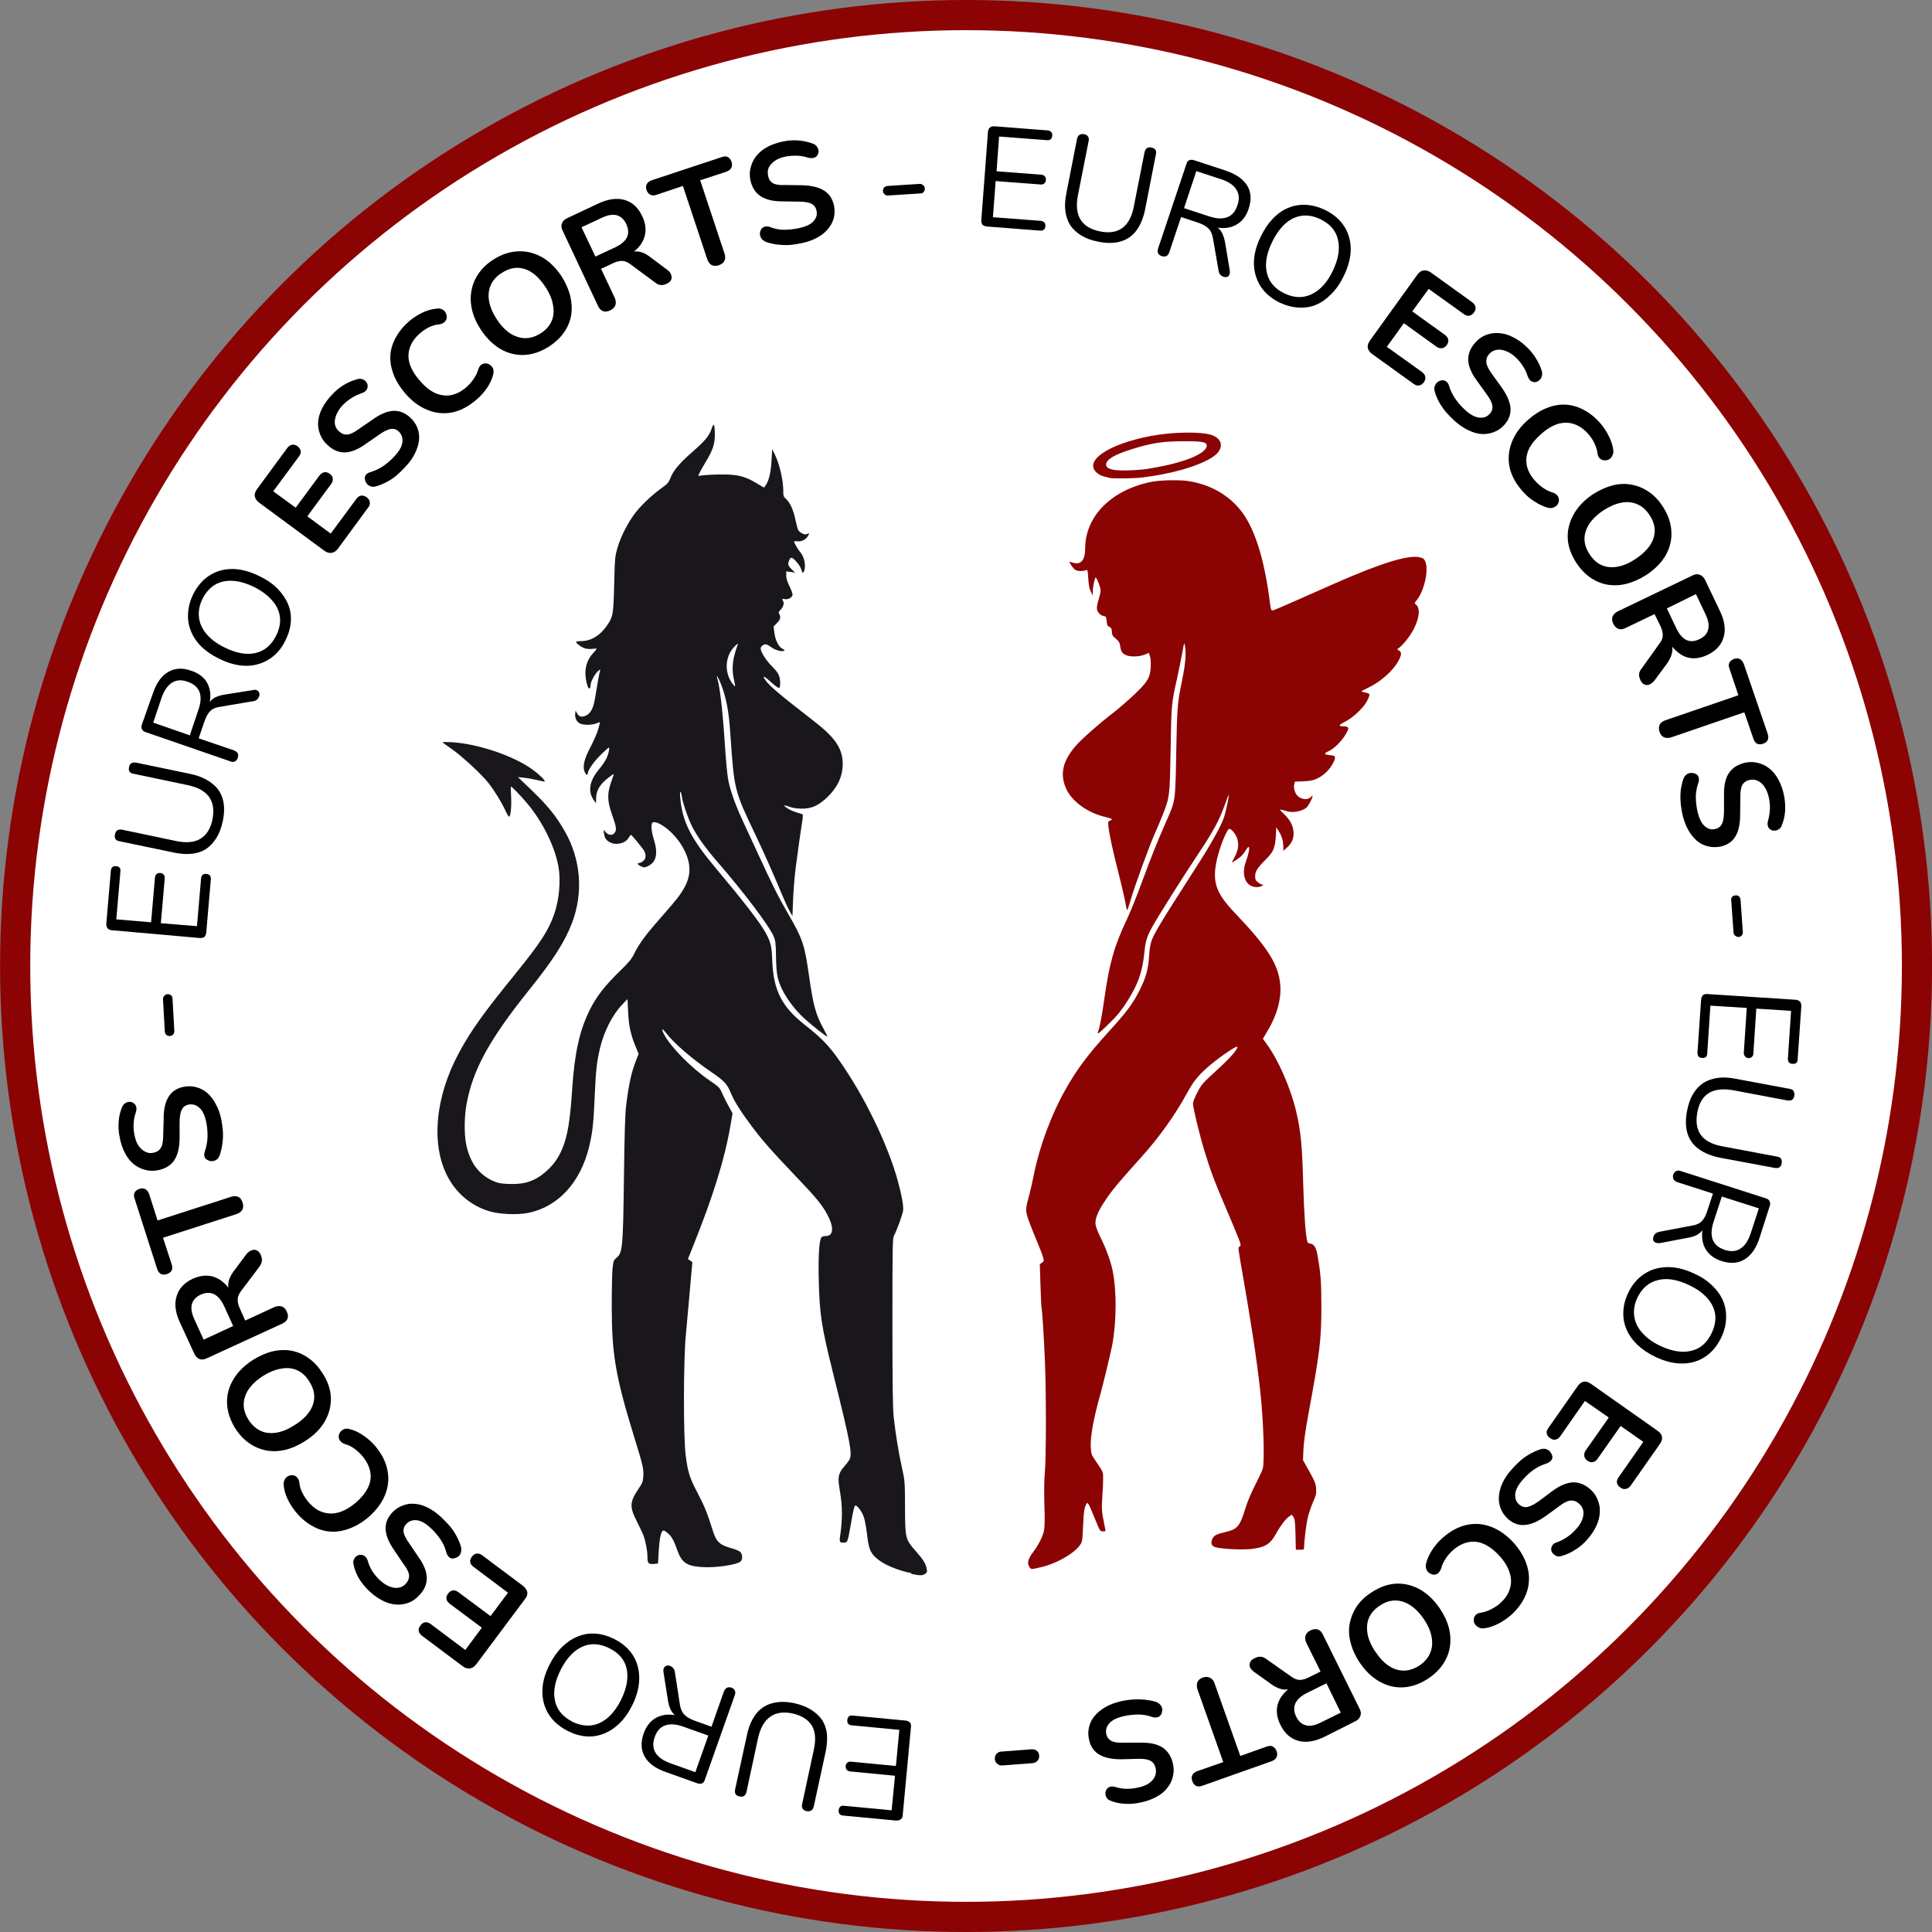 <?xml version="1.0" encoding="UTF-8" standalone="no"?>
<!-- Created with Inkscape (http://www.inkscape.org/) -->

<svg
   width="28.692mm"
   height="28.692mm"
   viewBox="0 0 28.692 28.692"
   version="1.1"
   id="svg1"
   xml:space="preserve"
   xmlns="http://www.w3.org/2000/svg"
   xmlns:svg="http://www.w3.org/2000/svg"><rect x="0" y="0" width="28.692" height="28.692" fill="#808080" stroke="none"/><defs
     id="defs1" /><g
     id="layer1"
     transform="translate(-38.537,-159.452)"><circle
       style="fill:#ffffff;fill-opacity:1;stroke:#8c0304;stroke-width:0.448"
       id="path179"
       cx="52.884"
       cy="173.798"
       r="14.122" /><path
       style="fill:#8c0304;fill-opacity:1;stroke-width:0.217"
       d="m 53.831,182.726 c -0.047,-0.044 -0.03,-0.12 0.048,-0.223 0.081,-0.106 0.144,-0.23 0.163,-0.322 0.01,-0.046 0.013,-0.183 0.005,-0.383 -0.005,-0.206 -0.004,-0.369 0.007,-0.48 0.02,-0.203 0.021,-1.186 0.001,-1.652 -0.015,-0.363 -0.04,-0.753 -0.05,-0.793 -0.004,-0.014 -0.011,-0.166 -0.016,-0.336 l -0.01,-0.31 0.032,-0.023 c 0.031,-0.021 0.032,-0.026 0.015,-0.086 -0.01,-0.035 -0.061,-0.168 -0.115,-0.295 -0.054,-0.127 -0.107,-0.269 -0.12,-0.316 -0.024,-0.091 -0.022,-0.115 0.035,-0.324 0.016,-0.057 0.045,-0.189 0.066,-0.292 0.084,-0.417 0.258,-0.886 0.466,-1.255 0.168,-0.298 0.333,-0.52 0.634,-0.851 0.282,-0.31 0.37,-0.428 0.471,-0.631 0.093,-0.186 0.126,-0.306 0.139,-0.5 0.013,-0.196 0.027,-0.239 0.139,-0.435 0.065,-0.114 0.289,-0.468 0.586,-0.929 0.187,-0.29 0.339,-0.563 0.385,-0.692 0.03,-0.085 0.082,-0.334 0.072,-0.344 -0.001,-0.001 -0.03,0.071 -0.062,0.162 -0.077,0.216 -0.17,0.387 -0.394,0.723 -0.229,0.344 -0.597,0.928 -0.677,1.074 -0.084,0.154 -0.1,0.206 -0.119,0.384 -0.018,0.168 -0.038,0.264 -0.085,0.396 -0.054,0.153 -0.192,0.385 -0.318,0.534 -0.061,0.072 -0.27,0.273 -0.285,0.273 -0.005,0 -0.005,-0.013 0.001,-0.029 0.023,-0.056 0.057,-0.238 0.092,-0.484 0.073,-0.523 0.149,-0.792 0.335,-1.181 0.049,-0.102 0.149,-0.351 0.223,-0.553 0.138,-0.376 0.239,-0.626 0.376,-0.936 0.122,-0.274 0.121,-0.268 0.134,-0.989 0.013,-0.668 0.017,-0.737 0.085,-1.062 0.048,-0.231 0.063,-0.381 0.049,-0.491 -0.005,-0.041 -0.013,-0.072 -0.015,-0.07 -0.004,0.004 -0.015,0.062 -0.027,0.131 -0.013,0.07 -0.047,0.242 -0.078,0.383 -0.087,0.395 -0.086,0.386 -0.097,1.056 -0.013,0.698 -0.013,0.707 -0.111,0.961 -0.029,0.076 -0.086,0.211 -0.126,0.3 -0.08,0.18 -0.298,0.778 -0.357,0.981 -0.021,0.071 -0.042,0.138 -0.048,0.148 -0.005,0.01 -0.017,-0.027 -0.027,-0.091 -0.01,-0.06 -0.053,-0.252 -0.098,-0.427 -0.111,-0.433 -0.174,-0.748 -0.158,-0.789 0.004,-0.009 0.019,-0.019 0.034,-0.024 0.041,-0.011 0.016,-0.027 -0.087,-0.051 -0.255,-0.061 -0.486,-0.228 -0.571,-0.413 -0.102,-0.221 -0.055,-0.422 0.151,-0.654 0.089,-0.1 0.356,-0.334 0.555,-0.486 0.068,-0.052 0.199,-0.166 0.291,-0.252 0.209,-0.196 0.249,-0.262 0.256,-0.423 0.004,-0.06 -0.001,-0.131 -0.011,-0.158 l -0.016,-0.049 -0.063,0.026 c -0.08,0.033 -0.22,0.036 -0.282,0.005 -0.053,-0.026 -0.07,-0.053 -0.082,-0.134 -0.007,-0.051 -0.019,-0.07 -0.065,-0.109 -0.048,-0.04 -0.056,-0.054 -0.058,-0.102 -0.001,-0.041 -0.01,-0.059 -0.029,-0.069 -0.041,-0.02 -0.04,-0.019 -0.048,-0.092 -0.007,-0.062 -0.011,-0.068 -0.049,-0.074 -0.027,-0.005 -0.052,-0.022 -0.072,-0.049 -0.035,-0.048 -0.033,-0.079 0.011,-0.23 0.022,-0.074 0.024,-0.101 0.013,-0.143 -0.022,-0.075 -0.055,-0.149 -0.067,-0.149 -0.013,0 -0.043,0.15 -0.043,0.216 l -2.36e-4,0.05 -0.029,-0.059 c -0.021,-0.042 -0.031,-0.096 -0.037,-0.192 -0.007,-0.117 -0.011,-0.133 -0.03,-0.125 -0.043,0.018 -0.121,0.019 -0.155,0.001 -0.019,-0.009 -0.05,-0.043 -0.069,-0.074 -0.031,-0.052 -0.032,-0.056 -0.007,-0.047 0.145,0.056 0.214,-0.01 0.215,-0.207 0.004,-0.474 0.387,-0.861 0.977,-0.982 0.136,-0.028 0.431,-0.034 0.567,-0.011 0.342,0.056 0.626,0.229 0.808,0.491 0.178,0.257 0.311,0.691 0.385,1.264 0.021,0.166 0.024,0.172 0.061,0.161 0.017,-0.005 0.169,-0.07 0.337,-0.145 0.169,-0.075 0.426,-0.188 0.571,-0.252 0.694,-0.306 1.099,-0.43 1.266,-0.388 0.046,0.011 0.062,0.023 0.078,0.059 0.057,0.127 -0.016,0.449 -0.134,0.587 -0.028,0.034 -0.028,0.034 -9.01e-4,0.057 0.088,0.076 0.02,0.324 -0.145,0.528 -0.036,0.045 -0.082,0.093 -0.102,0.108 l -0.036,0.026 0.03,0.02 c 0.041,0.027 0.038,0.065 -0.013,0.158 -0.079,0.146 -0.273,0.315 -0.464,0.402 -0.044,0.02 -0.08,0.04 -0.08,0.045 0,0.005 0.024,0.011 0.054,0.017 0.03,0.005 0.058,0.017 0.062,0.027 0.005,0.01 -0.013,0.056 -0.036,0.101 -0.056,0.105 -0.211,0.249 -0.328,0.307 -0.09,0.045 -0.101,0.067 -0.032,0.067 0.1,0 0.105,0.024 0.029,0.143 -0.061,0.095 -0.168,0.196 -0.245,0.23 -0.076,0.034 -0.061,0.049 0.055,0.059 0.057,0.005 0.06,0.034 0.013,0.122 -0.05,0.094 -0.135,0.175 -0.23,0.221 -0.061,0.029 -0.098,0.037 -0.204,0.042 l -0.129,0.005 -0.01,0.042 c -0.013,0.057 0.015,0.139 0.054,0.174 0.064,0.056 0.159,0.058 0.201,0.005 0.013,-0.017 0.017,-0.018 0.017,-0.004 -2.22e-4,0.03 -0.063,0.147 -0.093,0.171 -0.065,0.054 -0.206,0.079 -0.287,0.051 -0.018,-0.005 -0.051,-0.015 -0.074,-0.02 -0.04,-0.009 -0.039,-0.005 0.03,0.061 0.091,0.089 0.132,0.164 0.141,0.259 0.01,0.097 -0.02,0.171 -0.094,0.238 l -0.056,0.051 -4.3e-4,-0.058 c -4.87e-4,-0.085 -0.024,-0.167 -0.067,-0.233 l -0.038,-0.059 -0.007,0.137 c -0.01,0.164 -0.037,0.229 -0.136,0.328 -0.135,0.134 -0.17,0.187 -0.17,0.257 0,0.054 0.005,0.067 0.043,0.096 0.024,0.019 0.053,0.034 0.067,0.034 0.015,4.2e-4 0.01,0.009 -0.017,0.021 -0.057,0.029 -0.141,0.016 -0.192,-0.029 -0.072,-0.065 -0.089,-0.196 -0.041,-0.329 0.066,-0.181 0.068,-0.286 0.005,-0.181 -0.019,0.031 -0.048,0.07 -0.064,0.087 -0.034,0.035 -0.156,0.116 -0.147,0.098 0.004,-0.005 0.024,-0.046 0.046,-0.088 0.048,-0.093 0.059,-0.166 0.036,-0.253 -0.019,-0.072 -0.097,-0.169 -0.124,-0.153 -0.047,0.027 -0.158,0.321 -0.192,0.51 -0.053,0.291 0.007,0.452 0.275,0.733 0.495,0.519 0.655,0.773 0.678,1.078 0.016,0.207 -0.048,0.438 -0.183,0.667 l -0.075,0.127 0.063,0.088 c 0.171,0.238 0.347,0.641 0.429,0.985 0.07,0.293 0.091,0.505 0.106,1.072 0.013,0.462 0.036,0.79 0.064,0.874 0.005,0.011 0.02,0.023 0.035,0.023 0.052,0 0.092,0.054 0.109,0.15 0.051,0.274 0.062,0.408 0.062,0.779 -4.31e-4,0.508 -0.021,0.677 -0.194,1.612 -0.043,0.233 -0.067,0.406 -0.072,0.513 l -0.007,0.162 0.094,0.168 c 0.082,0.146 0.095,0.18 0.101,0.253 0.005,0.076 8.88e-4,0.097 -0.045,0.2 -0.028,0.063 -0.063,0.167 -0.078,0.229 -0.024,0.102 -0.055,0.351 -0.055,0.445 -1.25e-4,0.034 -0.005,0.036 -0.062,0.036 h -0.061 l -0.005,-0.225 c -0.005,-0.189 -0.01,-0.23 -0.03,-0.26 l -0.025,-0.036 -0.041,0.028 c -0.047,0.031 -0.13,0.14 -0.188,0.246 -0.088,0.162 -0.164,0.211 -0.367,0.235 -0.139,0.017 -0.458,4.2e-4 -0.543,-0.027 -0.055,-0.018 -0.069,-0.06 -0.04,-0.123 0.023,-0.051 0.06,-0.07 0.209,-0.105 0.162,-0.038 0.201,-0.086 0.28,-0.346 0.03,-0.098 0.086,-0.231 0.146,-0.348 0.053,-0.104 0.103,-0.212 0.112,-0.24 0.03,-0.105 0.013,-0.698 -0.035,-1.137 -0.022,-0.213 -0.065,-0.536 -0.097,-0.741 -0.011,-0.068 -0.023,-0.15 -0.028,-0.182 -0.019,-0.124 -0.078,-0.487 -0.126,-0.76 -0.088,-0.508 -0.083,-0.464 -0.056,-0.482 0.021,-0.015 0.02,-0.025 -0.018,-0.124 -0.023,-0.06 -0.105,-0.256 -0.182,-0.437 -0.17,-0.395 -0.233,-0.562 -0.323,-0.858 -0.076,-0.25 -0.169,-0.636 -0.17,-0.704 -1.11e-4,-0.027 0.026,-0.093 0.066,-0.169 0.062,-0.118 0.079,-0.136 0.28,-0.32 0.201,-0.183 0.313,-0.309 0.313,-0.353 0,-0.028 -0.228,0.124 -0.397,0.264 -0.176,0.147 -0.252,0.239 -0.357,0.433 -0.163,0.302 -0.405,0.642 -0.659,0.925 -0.379,0.422 -0.461,0.521 -0.57,0.69 -0.094,0.145 -0.132,0.245 -0.124,0.323 0.004,0.034 0.035,0.117 0.072,0.19 0.083,0.165 0.155,0.36 0.182,0.498 0.062,0.305 0.059,0.763 -0.007,1.111 -0.023,0.118 -0.135,0.582 -0.174,0.721 -0.099,0.349 -0.151,0.629 -0.144,0.786 0.005,0.093 0.011,0.116 0.048,0.171 0.147,0.217 0.136,0.193 0.136,0.302 1.3e-5,0.055 -0.005,0.182 -0.013,0.282 -0.01,0.15 -0.007,0.204 0.013,0.305 0.013,0.068 0.027,0.14 0.031,0.159 0.006,0.031 0.004,0.036 -0.028,0.036 -0.019,0 -0.041,-0.009 -0.049,-0.016 -0.007,-0.009 -0.047,-0.098 -0.087,-0.198 -0.082,-0.204 -0.096,-0.227 -0.115,-0.195 -0.031,0.052 -0.041,0.119 -0.05,0.334 -0.011,0.229 -0.011,0.231 -0.052,0.286 -0.097,0.128 -0.355,0.272 -0.579,0.322 -0.144,0.032 -0.133,0.032 -0.168,-0.001 z m 1.182,-16.178 c -0.105,-0.022 -0.139,-0.036 -0.181,-0.07 -0.214,-0.175 0.158,-0.431 0.799,-0.552 0.329,-0.062 0.759,-0.067 0.91,-0.01 0.164,0.061 0.17,0.212 0.013,0.318 -0.203,0.138 -0.624,0.26 -1.072,0.311 -0.117,0.013 -0.414,0.016 -0.468,0.005 z m 0.568,-0.134 c 0.514,-0.079 0.877,-0.221 0.877,-0.344 0,-0.054 -0.062,-0.066 -0.349,-0.065 -0.298,3.4e-4 -0.462,0.025 -0.739,0.11 -0.277,0.085 -0.406,0.159 -0.406,0.236 0,0.039 0.029,0.06 0.105,0.077 0.083,0.019 0.349,0.011 0.512,-0.013 z"
       id="path16-7-0" /><path
       style="fill:#1a171c;fill-opacity:1;stroke-width:0.226"
       d="m 52.073,182.815 c -0.215,-0.043 -0.417,-0.13 -0.522,-0.224 -0.09,-0.081 -0.114,-0.142 -0.139,-0.36 -0.013,-0.114 -0.034,-0.22 -0.052,-0.265 -0.032,-0.079 -0.091,-0.156 -0.121,-0.156 -0.011,0 -0.029,0.07 -0.051,0.193 -0.061,0.351 -0.062,0.354 -0.111,0.358 -0.076,0.005 -0.079,-0.005 -0.057,-0.146 0.011,-0.07 0.02,-0.195 0.02,-0.277 -3.5e-4,-0.142 -0.006,-0.197 -0.042,-0.423 -0.02,-0.127 -0.003,-0.195 0.074,-0.281 0.032,-0.036 0.068,-0.083 0.08,-0.106 0.046,-0.083 0.015,-0.247 -0.242,-1.279 -0.175,-0.7 -0.202,-0.88 -0.214,-1.399 -0.008,-0.364 0.007,-0.585 0.042,-0.625 0.009,-0.009 0.037,-0.017 0.064,-0.017 0.113,0 0.123,-0.129 0.023,-0.315 -0.079,-0.148 -0.166,-0.255 -0.47,-0.572 -0.364,-0.382 -0.5,-0.536 -0.66,-0.751 -0.166,-0.224 -0.253,-0.362 -0.303,-0.483 -0.056,-0.136 -0.098,-0.182 -0.281,-0.307 -0.3,-0.205 -0.564,-0.433 -0.685,-0.59 -0.06,-0.078 -0.073,-0.062 -0.024,0.029 0.105,0.193 0.407,0.497 0.673,0.679 0.135,0.092 0.151,0.107 0.18,0.176 0.017,0.041 0.061,0.128 0.096,0.193 l 0.065,0.118 -0.032,0.186 c -0.083,0.487 -0.255,1.043 -0.553,1.785 l -0.078,0.194 0.033,0.023 0.033,0.023 -0.044,0.499 c -0.024,0.275 -0.047,0.53 -0.051,0.567 -0.038,0.357 -0.04,1.541 -0.003,1.811 0.034,0.253 0.058,0.327 0.179,0.557 0.099,0.189 0.14,0.29 0.222,0.551 0.053,0.17 0.1,0.214 0.282,0.265 0.054,0.015 0.112,0.039 0.127,0.054 0.034,0.032 0.037,0.11 0.006,0.14 -0.056,0.052 -0.38,0.099 -0.583,0.084 -0.222,-0.016 -0.294,-0.067 -0.36,-0.254 -0.054,-0.152 -0.083,-0.202 -0.146,-0.254 -0.045,-0.037 -0.057,-0.041 -0.073,-0.025 -0.027,0.025 -0.047,0.136 -0.057,0.324 l -0.009,0.157 -0.049,0.005 c -0.093,0.009 -0.108,-0.005 -0.108,-0.103 0,-0.096 -0.031,-0.255 -0.067,-0.339 -0.013,-0.03 -0.056,-0.12 -0.096,-0.2 -0.105,-0.211 -0.1,-0.28 0.036,-0.481 0.054,-0.079 0.061,-0.1 0.066,-0.184 0.006,-0.106 -0.008,-0.165 -0.143,-0.601 -0.268,-0.87 -0.326,-1.209 -0.326,-1.912 -1.78e-4,-0.245 0.005,-0.5 0.012,-0.566 0.012,-0.112 0.015,-0.123 0.061,-0.162 0.088,-0.076 0.094,-0.141 0.108,-1.184 0.009,-0.699 0.017,-0.955 0.035,-1.095 0.041,-0.322 0.079,-0.485 0.153,-0.671 l 0.03,-0.076 -0.044,-0.107 c -0.074,-0.178 -0.103,-0.313 -0.112,-0.518 l -0.009,-0.189 -0.076,0.079 c -0.147,0.153 -0.272,0.397 -0.333,0.653 -0.047,0.197 -0.062,0.331 -0.079,0.727 -0.017,0.394 -0.032,0.526 -0.081,0.731 -0.128,0.534 -0.464,0.898 -0.908,0.986 -0.165,0.033 -0.435,0.02 -0.586,-0.028 -0.266,-0.084 -0.479,-0.264 -0.61,-0.514 -0.248,-0.476 -0.184,-1.179 0.168,-1.832 0.18,-0.335 0.36,-0.586 0.851,-1.191 0.359,-0.443 0.479,-0.627 0.564,-0.869 0.075,-0.214 0.101,-0.498 0.065,-0.705 -0.053,-0.302 -0.237,-0.674 -0.469,-0.948 -0.096,-0.113 -0.223,-0.245 -0.236,-0.245 -0.004,0 -0.004,0.062 0.001,0.138 0.009,0.149 -0.006,0.308 -0.029,0.309 -0.008,4.4e-4 -0.032,-0.038 -0.053,-0.085 -0.058,-0.127 -0.164,-0.3 -0.255,-0.416 -0.101,-0.129 -0.396,-0.401 -0.549,-0.507 -0.064,-0.044 -0.122,-0.086 -0.13,-0.093 -0.009,-0.009 0.04,-0.009 0.131,-0.005 0.396,0.023 0.934,0.206 1.212,0.413 0.099,0.073 0.185,0.158 0.172,0.17 -0.003,0.004 -0.053,-0.005 -0.11,-0.02 -0.058,-0.013 -0.146,-0.03 -0.196,-0.035 l -0.091,-0.009 0.175,0.167 c 0.266,0.255 0.384,0.399 0.519,0.634 0.24,0.418 0.28,0.911 0.11,1.361 -0.105,0.279 -0.278,0.55 -0.637,0.997 -0.592,0.739 -0.835,1.182 -0.93,1.694 -0.034,0.183 -0.037,0.435 -0.008,0.59 0.053,0.277 0.189,0.462 0.409,0.557 0.071,0.031 0.111,0.038 0.233,0.042 0.228,0.009 0.381,-0.043 0.541,-0.181 0.112,-0.097 0.19,-0.205 0.248,-0.347 0.078,-0.188 0.114,-0.41 0.146,-0.889 0.035,-0.526 0.108,-0.857 0.254,-1.155 0.102,-0.208 0.225,-0.368 0.46,-0.596 0.127,-0.123 0.167,-0.172 0.206,-0.251 0.063,-0.129 0.155,-0.259 0.304,-0.431 0.067,-0.077 0.18,-0.209 0.253,-0.292 0.223,-0.258 0.291,-0.426 0.254,-0.628 -0.023,-0.123 -0.096,-0.266 -0.198,-0.384 -0.119,-0.138 -0.273,-0.238 -0.335,-0.216 -0.033,0.011 -0.027,0.121 0.014,0.253 0.065,0.207 0.038,0.337 -0.084,0.395 -0.053,0.025 -0.059,0.026 -0.105,0.005 -0.05,-0.022 -0.066,-0.049 -0.03,-0.049 0.011,0 0.037,-0.011 0.058,-0.028 0.041,-0.03 0.049,-0.078 0.023,-0.142 -0.015,-0.036 -0.189,-0.249 -0.203,-0.249 -0.004,-3e-5 -0.019,0.02 -0.034,0.045 -0.049,0.084 -0.189,0.116 -0.281,0.064 -0.056,-0.032 -0.074,-0.06 -0.085,-0.137 -0.007,-0.051 -0.006,-0.055 0.009,-0.032 0.045,0.068 0.115,0.08 0.152,0.027 0.03,-0.043 0.023,-0.088 -0.045,-0.28 -0.067,-0.191 -0.069,-0.303 -0.009,-0.47 0.023,-0.063 0.04,-0.117 0.038,-0.119 -0.003,-0.004 -0.043,0.025 -0.089,0.062 -0.114,0.088 -0.171,0.185 -0.172,0.29 -1.21e-4,0.043 -0.002,0.078 -0.004,0.078 -0.002,0 -0.021,-0.028 -0.042,-0.061 -0.079,-0.125 -0.047,-0.28 0.091,-0.443 0.037,-0.043 0.082,-0.108 0.101,-0.145 0.038,-0.073 0.062,-0.182 0.039,-0.174 -0.008,0.004 -0.065,0.056 -0.127,0.117 -0.1,0.1 -0.182,0.221 -0.183,0.27 -2.57e-4,0.031 -0.025,0.017 -0.044,-0.024 -0.036,-0.081 -0.01,-0.19 0.085,-0.372 0.048,-0.091 0.1,-0.212 0.116,-0.268 0.016,-0.056 0.026,-0.102 0.024,-0.102 -0.002,0 -0.027,0.009 -0.056,0.02 -0.066,0.026 -0.188,0.026 -0.24,6.7e-4 -0.049,-0.024 -0.078,-0.082 -0.071,-0.144 l 0.005,-0.046 0.026,0.044 c 0.03,0.051 0.075,0.057 0.141,0.022 0.062,-0.035 0.099,-0.11 0.123,-0.253 0.012,-0.071 0.031,-0.187 0.043,-0.256 0.012,-0.069 0.026,-0.138 0.031,-0.152 0.009,-0.023 0.005,-0.022 -0.028,0.005 -0.047,0.04 -0.111,0.156 -0.111,0.203 -1.21e-4,0.019 -0.006,0.043 -0.013,0.053 -0.023,0.034 -0.066,-0.116 -0.065,-0.228 4.19e-4,-0.116 0.04,-0.215 0.12,-0.299 0.025,-0.027 0.046,-0.053 0.046,-0.058 0,-0.005 -0.026,-0.005 -0.057,-6.6e-4 -0.031,0.005 -0.081,0.004 -0.111,-0.005 -0.051,-0.013 -0.137,-0.075 -0.137,-0.099 0,-0.005 0.034,-0.01 0.076,-0.01 0.141,-2e-4 0.272,-0.077 0.373,-0.218 0.101,-0.14 0.106,-0.171 0.117,-0.626 0.009,-0.38 0.012,-0.414 0.048,-0.539 0.049,-0.172 0.17,-0.405 0.282,-0.542 0.096,-0.118 0.252,-0.262 0.389,-0.359 0.071,-0.05 0.092,-0.075 0.113,-0.13 0.042,-0.114 0.135,-0.226 0.325,-0.392 0.198,-0.174 0.254,-0.241 0.291,-0.351 0.031,-0.093 0.045,-0.067 0.047,0.087 0.001,0.141 -0.03,0.235 -0.135,0.408 -0.044,0.073 -0.088,0.15 -0.096,0.171 l -0.016,0.038 0.084,-0.011 c 0.046,-0.005 0.169,-0.011 0.273,-0.011 0.232,0 0.341,0.028 0.507,0.129 0.062,0.038 0.114,0.067 0.116,0.065 0.002,-0.004 0.013,-0.02 0.026,-0.039 0.045,-0.067 0.074,-0.194 0.083,-0.363 l 0.009,-0.169 0.037,0.074 c 0.07,0.14 0.128,0.384 0.128,0.54 0,0.08 0.004,0.095 0.038,0.124 0.06,0.052 0.109,0.156 0.139,0.296 0.015,0.071 0.034,0.145 0.043,0.164 0.018,0.042 0.101,0.083 0.131,0.065 0.038,-0.022 0.041,-0.011 0.012,0.033 -0.034,0.053 -0.096,0.082 -0.158,0.073 -0.024,-0.004 -0.044,-7e-4 -0.044,0.005 0,0.021 0.061,0.124 0.096,0.163 0.059,0.066 0.085,0.219 0.047,0.284 -0.016,0.027 -0.018,0.025 -0.037,-0.035 -0.02,-0.063 -0.113,-0.172 -0.148,-0.172 -0.019,0 -0.045,0.056 -0.045,0.097 0,0.015 0.023,0.049 0.051,0.075 l 0.051,0.048 -0.066,-0.009 -0.066,-0.009 v 0.062 c 0,0.043 0.016,0.095 0.051,0.165 0.03,0.06 0.047,0.113 0.042,0.128 -0.013,0.039 -0.07,0.067 -0.114,0.057 -0.041,-0.009 -0.045,-0.005 -0.023,0.035 0.017,0.03 -0.003,0.088 -0.046,0.13 -0.024,0.024 -0.026,0.035 -0.014,0.056 0.027,0.046 0.018,0.081 -0.034,0.135 l -0.05,0.051 0.013,0.1 c 0.015,0.112 0.067,0.209 0.124,0.234 0.03,0.011 0.032,0.017 0.014,0.027 -0.033,0.017 -0.127,-0.01 -0.19,-0.057 -0.03,-0.022 -0.066,-0.04 -0.081,-0.04 -0.031,0 -0.072,0.035 -0.072,0.061 0,0.051 0.081,0.18 0.166,0.264 0.1,0.099 0.124,0.149 0.124,0.259 6.1e-5,0.047 -0.006,0.064 -0.021,0.064 -0.011,0 -0.067,-0.042 -0.123,-0.093 -0.106,-0.096 -0.133,-0.099 -0.062,-0.005 0.052,0.067 0.193,0.19 0.424,0.37 0.1,0.078 0.238,0.186 0.307,0.24 0.298,0.233 0.404,0.396 0.404,0.618 0,0.182 -0.079,0.351 -0.232,0.496 -0.131,0.123 -0.232,0.168 -0.377,0.167 -0.073,-8.8e-4 -0.134,-0.009 -0.185,-0.029 -0.09,-0.033 -0.098,-0.021 -0.021,0.028 0.046,0.029 0.108,0.053 0.215,0.083 0.011,0.004 0.01,0.038 -0.004,0.124 -0.021,0.127 -0.046,0.307 -0.094,0.667 -0.016,0.123 -0.034,0.335 -0.039,0.473 l -0.01,0.25 -0.045,-0.081 c -0.025,-0.045 -0.079,-0.163 -0.121,-0.264 -0.122,-0.294 -0.245,-0.57 -0.375,-0.845 -0.325,-0.68 -0.323,-0.675 -0.381,-1.514 -0.024,-0.354 -0.06,-0.541 -0.146,-0.759 -0.03,-0.076 -0.07,-0.138 -0.051,-0.079 0.042,0.132 0.083,0.487 0.118,1.027 0.012,0.186 0.032,0.398 0.044,0.472 0.025,0.151 0.104,0.379 0.213,0.614 0.04,0.087 0.14,0.303 0.223,0.482 0.231,0.501 0.301,0.641 0.46,0.917 0.215,0.373 0.242,0.453 0.309,0.927 0.061,0.428 0.1,0.571 0.215,0.777 0.035,0.063 0.059,0.115 0.054,0.115 -0.016,0 -0.214,-0.156 -0.325,-0.255 -0.202,-0.181 -0.36,-0.419 -0.409,-0.617 -0.016,-0.064 -0.025,-0.168 -0.027,-0.318 -0.003,-0.197 -0.007,-0.232 -0.036,-0.301 -0.065,-0.153 -0.444,-0.655 -0.829,-1.098 -0.186,-0.214 -0.318,-0.4 -0.39,-0.55 -0.056,-0.117 -0.127,-0.323 -0.14,-0.409 -0.017,-0.114 -0.038,-0.119 -0.028,-0.005 0.033,0.367 0.155,0.608 0.542,1.068 0.4,0.476 0.644,0.792 0.728,0.945 0.074,0.135 0.09,0.202 0.097,0.399 0.015,0.449 0.138,0.695 0.483,0.966 0.292,0.229 0.399,0.349 0.633,0.709 0.317,0.488 0.609,1.112 0.741,1.581 0.066,0.236 0.097,0.407 0.086,0.474 -0.012,0.067 -0.101,0.31 -0.134,0.365 -0.022,0.037 -0.024,0.147 -0.024,1.284 0,0.926 0.005,1.286 0.019,1.412 0.029,0.259 0.072,0.527 0.122,0.75 0.044,0.198 0.045,0.213 0.046,0.595 0.002,0.461 0.004,0.47 0.162,0.649 0.11,0.125 0.147,0.185 0.16,0.26 0.008,0.046 0.004,0.057 -0.025,0.076 -0.04,0.026 -0.074,0.026 -0.202,2.4e-4 z M 49.436,169.539 c -0.037,-0.16 -0.019,-0.312 0.059,-0.519 0.006,-0.016 -0.014,-0.004 -0.048,0.032 -0.141,0.14 -0.157,0.378 -0.038,0.545 0.021,0.03 0.041,0.051 0.044,0.049 0.003,-0.004 -0.004,-0.051 -0.017,-0.106 z"
       id="path16-1-5-7" /><g
       id="g179"
       transform="matrix(0.216,0,0,0.216,12.862,133.421)"><g
         fill="#000000"
         fill-opacity="1"
         id="g4-8"><g
           transform="translate(182.402,238.933)"
           id="g3-5"><g
             id="g2-3"><path
               d="m -1.297,-0.125 c 0.148,0.012 0.258,0.059 0.328,0.141 0.062,0.082 0.086,0.195 0.062,0.344 l -0.562,6 c -0.008,0.145 -0.055,0.25 -0.141,0.312 -0.082,0.062 -0.195,0.086 -0.344,0.078 l -3.625,-0.344 C -5.691,6.395 -5.77,6.359 -5.812,6.297 c -0.051,-0.062 -0.07,-0.148 -0.062,-0.25 0.012,-0.117 0.047,-0.199 0.109,-0.25 0.055,-0.055 0.137,-0.074 0.25,-0.062 l 3.281,0.312 L -2,3.672 -5.078,3.375 C -5.18,3.363 -5.258,3.328 -5.312,3.266 -5.375,3.203 -5.398,3.113 -5.391,3 c 0.012,-0.105 0.055,-0.184 0.125,-0.234 0.062,-0.055 0.148,-0.074 0.25,-0.062 L -1.938,3 -1.703,0.516 -4.984,0.203 C -5.098,0.191 -5.176,0.156 -5.219,0.094 c -0.051,-0.062 -0.07,-0.145 -0.062,-0.25 0.012,-0.113 0.047,-0.195 0.109,-0.25 0.055,-0.051 0.137,-0.07 0.25,-0.062 z m 0,0"
               id="path1-3" /></g></g></g><g
         fill="#000000"
         fill-opacity="1"
         id="g7"><g
           transform="translate(176.987,238.479)"
           id="g6-8"><g
             id="g5"><path
               d="m -3.484,-0.859 c 0.449,0.105 0.828,0.258 1.141,0.453 0.312,0.199 0.562,0.43 0.75,0.703 0.18,0.281 0.289,0.602 0.328,0.969 0.031,0.375 0,0.785 -0.094,1.234 l -0.812,3.734 C -2.203,6.367 -2.258,6.461 -2.344,6.516 -2.438,6.566 -2.539,6.582 -2.656,6.562 -2.789,6.531 -2.883,6.473 -2.938,6.391 -2.988,6.305 -3,6.195 -2.969,6.062 L -2.172,2.359 C -2.016,1.66 -2.055,1.102 -2.297,0.688 -2.547,0.27 -2.988,-0.008 -3.625,-0.156 -4.25,-0.289 -4.758,-0.219 -5.156,0.062 -5.562,0.344 -5.844,0.832 -6,1.531 l -0.797,3.703 c -0.031,0.133 -0.086,0.227 -0.172,0.281 -0.082,0.051 -0.188,0.062 -0.312,0.031 -0.125,-0.023 -0.211,-0.074 -0.266,-0.156 -0.051,-0.086 -0.062,-0.195 -0.031,-0.328 l 0.812,-3.734 c 0.125,-0.594 0.336,-1.078 0.625,-1.453 0.293,-0.375 0.664,-0.617 1.109,-0.734 0.449,-0.125 0.965,-0.125 1.547,0 z m 0,0"
               id="path4-3" /></g></g></g><g
         fill="#000000"
         fill-opacity="1"
         id="g10"><g
           transform="translate(170.314,237.031)"
           id="g9"><g
             id="g8"><path
               d="m -1.156,-0.484 c 0.117,0.043 0.195,0.109 0.234,0.203 0.043,0.094 0.039,0.211 -0.016,0.344 l -2.047,5.781 c -0.039,0.125 -0.102,0.207 -0.188,0.25 -0.094,0.039 -0.203,0.039 -0.328,0 L -5.688,5.312 C -6.383,5.07 -6.863,4.719 -7.125,4.25 -7.383,3.789 -7.406,3.258 -7.188,2.656 -7.051,2.27 -6.848,1.969 -6.578,1.75 c 0.273,-0.219 0.594,-0.344 0.969,-0.375 0.375,-0.023 0.793,0.047 1.25,0.203 L -4.5,1.672 -4.688,1.609 C -4.926,1.523 -5.109,1.391 -5.234,1.203 -5.367,1.016 -5.461,0.758 -5.516,0.438 l -0.312,-1.969 C -5.848,-1.633 -5.844,-1.727 -5.812,-1.812 c 0.031,-0.082 0.09,-0.141 0.172,-0.172 0.074,-0.031 0.156,-0.031 0.25,0 0.105,0.043 0.188,0.105 0.25,0.188 0.055,0.074 0.086,0.156 0.094,0.25 l 0.344,2.234 c 0.055,0.312 0.156,0.539 0.312,0.688 0.148,0.156 0.375,0.289 0.688,0.406 l 1.172,0.422 0.844,-2.406 c 0.055,-0.133 0.121,-0.223 0.203,-0.266 0.086,-0.051 0.195,-0.055 0.328,-0.016 z M -2.75,2.812 -4.453,2.203 c -0.5,-0.18 -0.914,-0.211 -1.25,-0.094 -0.344,0.113 -0.586,0.383 -0.734,0.812 C -6.582,3.336 -6.562,3.695 -6.375,4 c 0.188,0.301 0.531,0.539 1.031,0.719 l 1.703,0.609 z m 0,0"
               id="path7-7" /></g></g></g><g
         fill="#000000"
         fill-opacity="1"
         id="g13-9"><g
           transform="translate(164.409,234.991)"
           id="g12"><g
             id="g11"><path
               d="M -3.297,-1.781 C -2.723,-1.488 -2.289,-1.102 -2,-0.625 c 0.281,0.469 0.418,0.992 0.406,1.578 -0.008,0.594 -0.176,1.211 -0.5,1.859 -0.25,0.488 -0.535,0.891 -0.859,1.203 C -3.285,4.336 -3.645,4.57 -4.031,4.719 -4.414,4.875 -4.816,4.938 -5.234,4.906 -5.66,4.875 -6.086,4.75 -6.516,4.531 -7.098,4.227 -7.535,3.844 -7.828,3.375 -8.117,2.906 -8.258,2.379 -8.25,1.797 c 0,-0.586 0.168,-1.199 0.5,-1.844 0.25,-0.488 0.543,-0.895 0.875,-1.219 0.336,-0.32 0.695,-0.555 1.078,-0.703 0.375,-0.156 0.777,-0.219 1.203,-0.188 0.43,0.031 0.859,0.156 1.297,0.375 z M -3.625,-1.141 c -0.445,-0.227 -0.875,-0.32 -1.281,-0.281 -0.406,0.043 -0.785,0.211 -1.141,0.5 -0.352,0.293 -0.664,0.703 -0.938,1.234 -0.406,0.801 -0.539,1.508 -0.406,2.125 0.125,0.625 0.523,1.109 1.188,1.453 0.43,0.219 0.852,0.305 1.266,0.266 0.406,-0.043 0.789,-0.211 1.141,-0.5 0.355,-0.293 0.668,-0.703 0.938,-1.234 0.398,-0.793 0.531,-1.508 0.406,-2.141 -0.133,-0.625 -0.523,-1.098 -1.172,-1.422 z m 0,0"
               id="path10-3" /></g></g></g><g
         fill="#000000"
         fill-opacity="1"
         id="g16-78"><g
           transform="translate(157.969,231.59)"
           id="g15-7"><g
             id="g14-41" /></g></g><g
         fill="#000000"
         fill-opacity="1"
         id="g19-9"><g
           transform="translate(155.949,230.395)"
           id="g18-0"><g
             id="g17-9"><path
               d="m -1.141,-0.859 c 0.18,0.137 0.281,0.289 0.312,0.453 C -0.805,-0.25 -0.863,-0.086 -1,0.078 L -4.328,4.531 c -0.133,0.176 -0.281,0.273 -0.438,0.297 -0.164,0.031 -0.336,-0.023 -0.516,-0.156 L -8.078,2.578 C -8.203,2.484 -8.273,2.375 -8.297,2.25 -8.316,2.133 -8.281,2.016 -8.188,1.891 -8.094,1.754 -7.977,1.676 -7.844,1.656 c 0.125,-0.012 0.25,0.031 0.375,0.125 l 2.375,1.781 1.141,-1.531 -2.203,-1.641 c -0.133,-0.105 -0.211,-0.219 -0.234,-0.344 -0.02,-0.113 0.023,-0.238 0.125,-0.375 0.094,-0.125 0.203,-0.191 0.328,-0.203 0.117,-0.02 0.242,0.023 0.375,0.125 L -3.359,1.234 -2.156,-0.375 -4.531,-2.156 C -4.656,-2.25 -4.727,-2.352 -4.75,-2.469 c -0.031,-0.125 0.008,-0.25 0.109,-0.375 0.094,-0.133 0.203,-0.207 0.328,-0.219 0.125,-0.02 0.25,0.016 0.375,0.109 z m 0,0"
               id="path16-88" /></g></g></g><g
         fill="#000000"
         fill-opacity="1"
         id="g22-5"><g
           transform="translate(151.46,227.068)"
           id="g21-8"><g
             id="g20-4"><path
               d="m -2.234,-2.219 c 0.219,0.211 0.422,0.422 0.609,0.641 0.18,0.219 0.328,0.453 0.453,0.703 0.125,0.242 0.219,0.477 0.281,0.703 0.023,0.137 0.016,0.258 -0.016,0.375 -0.039,0.113 -0.102,0.203 -0.188,0.266 -0.094,0.062 -0.191,0.102 -0.297,0.125 -0.113,0.02 -0.211,0 -0.297,-0.062 C -1.77,0.469 -1.836,0.367 -1.891,0.234 -1.973,-0.098 -2.102,-0.398 -2.281,-0.672 -2.469,-0.953 -2.691,-1.219 -2.953,-1.469 -3.316,-1.812 -3.645,-2 -3.938,-2.031 c -0.289,-0.031 -0.531,0.055 -0.719,0.25 -0.156,0.168 -0.219,0.355 -0.188,0.562 0.031,0.211 0.172,0.484 0.422,0.828 L -3.812,0.516 C -3.445,1.023 -3.258,1.5 -3.25,1.938 c 0,0.438 -0.176,0.836 -0.531,1.203 -0.207,0.227 -0.445,0.395 -0.719,0.5 -0.281,0.102 -0.57,0.145 -0.875,0.125 C -5.676,3.742 -5.977,3.656 -6.281,3.5 -6.594,3.344 -6.895,3.129 -7.188,2.859 -7.477,2.586 -7.719,2.297 -7.906,1.984 -8.094,1.672 -8.219,1.352 -8.281,1.031 -8.32,0.895 -8.316,0.773 -8.266,0.672 -8.223,0.578 -8.16,0.5 -8.078,0.438 c 0.086,-0.062 0.18,-0.094 0.281,-0.094 0.105,0 0.199,0.031 0.281,0.094 0.086,0.062 0.152,0.164 0.203,0.312 0.074,0.27 0.184,0.516 0.328,0.734 0.137,0.219 0.312,0.426 0.531,0.625 0.211,0.195 0.43,0.336 0.656,0.422 C -5.578,2.613 -5.375,2.641 -5.188,2.609 -5,2.578 -4.836,2.488 -4.703,2.344 -4.535,2.164 -4.457,1.969 -4.469,1.75 -4.488,1.539 -4.617,1.281 -4.859,0.969 L -5.469,0.062 c -0.375,-0.531 -0.578,-1.008 -0.609,-1.438 -0.031,-0.438 0.121,-0.832 0.453,-1.188 0.219,-0.227 0.465,-0.391 0.734,-0.484 0.262,-0.102 0.543,-0.141 0.844,-0.109 0.293,0.023 0.594,0.117 0.906,0.281 0.305,0.156 0.605,0.375 0.906,0.656 z m 0,0"
               id="path19" /></g></g></g><g
         fill="#000000"
         fill-opacity="1"
         id="g25-37"><g
           transform="translate(147.139,223.051)"
           id="g24-1"><g
             id="g23-3"><path
               d="m -2.469,-3.109 c 0.461,0.555 0.742,1.121 0.844,1.703 0.105,0.574 0.043,1.137 -0.188,1.688 -0.238,0.562 -0.629,1.07 -1.172,1.531 -0.414,0.344 -0.844,0.594 -1.281,0.75 -0.438,0.164 -0.863,0.234 -1.281,0.203 C -5.973,2.742 -6.383,2.617 -6.781,2.391 -7.188,2.172 -7.562,1.859 -7.906,1.453 -8.133,1.18 -8.328,0.883 -8.484,0.562 c -0.156,-0.324 -0.25,-0.641 -0.281,-0.953 -0.02,-0.156 0,-0.289 0.062,-0.406 0.055,-0.113 0.133,-0.195 0.234,-0.25 0.105,-0.051 0.215,-0.07 0.328,-0.062 0.117,0.012 0.215,0.062 0.297,0.156 0.086,0.086 0.137,0.211 0.156,0.375 0.023,0.242 0.09,0.465 0.203,0.672 0.105,0.219 0.242,0.426 0.406,0.625 0.293,0.352 0.617,0.586 0.969,0.703 0.355,0.125 0.727,0.133 1.109,0.031 0.375,-0.105 0.766,-0.324 1.172,-0.656 0.387,-0.336 0.668,-0.68 0.844,-1.031 C -2.805,-0.586 -2.75,-0.945 -2.812,-1.312 -2.875,-1.688 -3.051,-2.051 -3.344,-2.406 -3.508,-2.602 -3.691,-2.773 -3.891,-2.922 -4.098,-3.078 -4.32,-3.188 -4.562,-3.25 c -0.156,-0.062 -0.266,-0.141 -0.328,-0.234 -0.07,-0.094 -0.102,-0.191 -0.094,-0.297 0,-0.102 0.039,-0.203 0.109,-0.297 0.062,-0.094 0.152,-0.16 0.266,-0.203 0.105,-0.039 0.23,-0.039 0.375,0 0.312,0.074 0.625,0.219 0.938,0.438 0.312,0.211 0.59,0.453 0.828,0.734 z m 0,0"
               id="path22" /></g></g></g><g
         fill="#000000"
         fill-opacity="1"
         id="g28-8"><g
           transform="translate(143.021,218.219)"
           id="g27-0"><g
             id="g26-9"><path
               d="m -1.984,-3.297 c 0.367,0.562 0.559,1.133 0.578,1.703 0.012,0.574 -0.129,1.117 -0.422,1.625 -0.301,0.52 -0.758,0.973 -1.375,1.359 -0.457,0.289 -0.91,0.488 -1.359,0.594 -0.457,0.102 -0.895,0.113 -1.312,0.031 -0.414,-0.086 -0.801,-0.25 -1.156,-0.5 -0.363,-0.25 -0.68,-0.59 -0.953,-1.016 -0.352,-0.57 -0.539,-1.145 -0.562,-1.719 -0.02,-0.57 0.121,-1.113 0.422,-1.625 0.305,-0.52 0.758,-0.973 1.359,-1.359 0.461,-0.289 0.918,-0.488 1.375,-0.594 0.449,-0.102 0.887,-0.113 1.312,-0.031 0.418,0.086 0.805,0.258 1.156,0.516 0.355,0.25 0.668,0.59 0.938,1.016 z m -0.906,0.578 c -0.219,-0.363 -0.488,-0.617 -0.812,-0.766 -0.332,-0.156 -0.695,-0.195 -1.094,-0.125 -0.406,0.062 -0.828,0.23 -1.266,0.5 -0.664,0.43 -1.082,0.906 -1.25,1.438 -0.176,0.523 -0.094,1.055 0.25,1.594 0.23,0.352 0.508,0.602 0.828,0.75 0.312,0.145 0.672,0.188 1.078,0.125 0.398,-0.062 0.812,-0.234 1.25,-0.516 0.656,-0.406 1.078,-0.875 1.266,-1.406 0.18,-0.531 0.094,-1.062 -0.25,-1.594 z m 0,0"
               id="path25" /></g></g></g><g
         fill="#000000"
         fill-opacity="1"
         id="g31-7"><g
           transform="translate(139.085,211.98)"
           id="g30-99"><g
             id="g29-3"><path
               d="m -0.5,-1.281 c 0.086,0.18 0.102,0.34 0.047,0.484 -0.062,0.148 -0.188,0.262 -0.375,0.344 L -6,1.922 C -6.195,2.016 -6.367,2.031 -6.516,1.969 -6.66,1.906 -6.773,1.785 -6.859,1.609 L -7.844,-0.531 c -0.32,-0.688 -0.398,-1.289 -0.234,-1.812 0.156,-0.531 0.527,-0.93 1.109,-1.203 0.398,-0.176 0.773,-0.242 1.125,-0.203 0.355,0.043 0.684,0.195 0.984,0.453 0.293,0.25 0.543,0.605 0.75,1.062 L -4.281,-2.281 -4.406,-2.562 c -0.113,-0.238 -0.148,-0.473 -0.109,-0.703 0.031,-0.238 0.141,-0.488 0.328,-0.75 L -3.266,-5.25 c 0.105,-0.125 0.219,-0.207 0.344,-0.25 0.117,-0.051 0.23,-0.051 0.344,0 0.117,0.043 0.211,0.141 0.281,0.297 0.074,0.168 0.102,0.32 0.078,0.453 -0.02,0.137 -0.082,0.273 -0.188,0.406 l -1.25,1.656 c -0.145,0.199 -0.219,0.387 -0.219,0.562 -0.008,0.18 0.039,0.383 0.141,0.609 l 0.375,0.844 2,-0.922 C -1.172,-1.676 -1,-1.691 -0.844,-1.641 -0.695,-1.586 -0.582,-1.469 -0.5,-1.281 Z m -3.688,0.984 -0.625,-1.375 c -0.195,-0.414 -0.426,-0.688 -0.688,-0.812 -0.27,-0.133 -0.578,-0.125 -0.922,0.031 -0.332,0.156 -0.535,0.383 -0.609,0.672 -0.07,0.281 -0.008,0.633 0.188,1.047 l 0.625,1.375 z m 0,0"
               id="path28-2" /></g></g></g><g
         fill="#000000"
         fill-opacity="1"
         id="g34-4"><g
           transform="translate(136.403,206.13)"
           id="g33-3"><g
             id="g32-7"><path
               d="m -0.859,-2.938 c 0.062,0.188 0.059,0.355 -0.016,0.5 -0.082,0.137 -0.219,0.234 -0.406,0.297 l -5.047,1.625 0.594,1.828 c 0.055,0.164 0.055,0.305 0,0.422 -0.062,0.113 -0.172,0.195 -0.328,0.25 C -6.227,2.035 -6.367,2.031 -6.484,1.969 -6.598,1.906 -6.68,1.789 -6.734,1.625 L -8.281,-3.203 c -0.062,-0.164 -0.062,-0.305 0,-0.422 0.055,-0.113 0.164,-0.195 0.328,-0.25 0.156,-0.051 0.293,-0.047 0.406,0.016 0.117,0.062 0.203,0.18 0.266,0.344 l 0.578,1.812 5.047,-1.625 c 0.188,-0.062 0.355,-0.062 0.5,0 0.137,0.062 0.234,0.195 0.297,0.391 z m 0,0"
               id="path31-1" /></g></g></g><g
         fill="#000000"
         fill-opacity="1"
         id="g37-2"><g
           transform="translate(134.602,200.6)"
           id="g36-2"><g
             id="g35-0"><path
               d="m -0.516,-3.094 c 0.055,0.281 0.09,0.57 0.109,0.859 0.012,0.281 -0.004,0.559 -0.047,0.828 -0.039,0.273 -0.098,0.516 -0.172,0.734 -0.051,0.148 -0.129,0.258 -0.234,0.328 -0.102,0.062 -0.207,0.094 -0.312,0.094 -0.102,0 -0.203,-0.023 -0.297,-0.078 -0.102,-0.051 -0.172,-0.125 -0.203,-0.219 -0.039,-0.102 -0.035,-0.223 0.016,-0.359 0.105,-0.312 0.168,-0.633 0.188,-0.969 0.012,-0.332 -0.016,-0.672 -0.078,-1.016 -0.102,-0.5 -0.266,-0.844 -0.484,-1.031 -0.219,-0.195 -0.461,-0.27 -0.734,-0.219 -0.219,0.043 -0.375,0.156 -0.469,0.344 -0.102,0.188 -0.156,0.492 -0.156,0.906 v 1.094 c -0.008,0.637 -0.133,1.137 -0.375,1.5 -0.25,0.352 -0.625,0.578 -1.125,0.672 -0.301,0.062 -0.594,0.051 -0.875,-0.031 -0.289,-0.074 -0.551,-0.203 -0.781,-0.391 -0.238,-0.195 -0.438,-0.445 -0.594,-0.75 -0.164,-0.312 -0.285,-0.66 -0.359,-1.047 -0.082,-0.383 -0.109,-0.758 -0.078,-1.125 0.023,-0.363 0.102,-0.695 0.234,-1 0.055,-0.125 0.125,-0.211 0.219,-0.266 0.094,-0.062 0.195,-0.094 0.297,-0.094 0.094,0 0.188,0.031 0.281,0.094 C -6.461,-4.18 -6.406,-4.102 -6.375,-4 c 0.031,0.105 0.027,0.23 -0.016,0.375 -0.094,0.262 -0.145,0.523 -0.156,0.781 -0.02,0.262 0,0.531 0.062,0.812 0.055,0.293 0.148,0.539 0.281,0.734 0.137,0.188 0.293,0.324 0.469,0.406 0.168,0.086 0.352,0.105 0.547,0.062 0.242,-0.051 0.414,-0.164 0.516,-0.344 0.105,-0.176 0.156,-0.457 0.156,-0.844 l 0.031,-1.094 c -0.008,-0.664 0.102,-1.18 0.328,-1.547 0.219,-0.375 0.57,-0.609 1.047,-0.703 0.312,-0.062 0.609,-0.051 0.891,0.031 0.273,0.074 0.523,0.211 0.75,0.406 0.219,0.199 0.414,0.453 0.578,0.766 0.168,0.305 0.293,0.656 0.375,1.062 z m 0,0"
               id="path34-2" /></g></g></g><g
         fill="#000000"
         fill-opacity="1"
         id="g40-17"><g
           transform="translate(133.495,194.727)"
           id="g39-5"><g
             id="g38-1" /></g></g><g
         fill="#000000"
         fill-opacity="1"
         id="g43-74"><g
           transform="translate(133.179,192.245)"
           id="g42-17"><g
             id="g41-1"><path
               d="m -2.328,-0.859 c 0,0.105 -0.023,0.188 -0.078,0.25 -0.062,0.062 -0.141,0.102 -0.234,0.109 -0.094,0 -0.172,-0.023 -0.234,-0.078 -0.07,-0.062 -0.109,-0.145 -0.109,-0.25 l -0.125,-2.203 c 0,-0.094 0.031,-0.172 0.094,-0.234 0.055,-0.07 0.125,-0.109 0.219,-0.109 0.094,-0.008 0.18,0.016 0.25,0.078 0.062,0.062 0.094,0.141 0.094,0.234 z m 0,0"
               id="path40" /></g></g></g><g
         fill="#000000"
         fill-opacity="1"
         id="g46-1"><g
           transform="translate(132.988,188.245)"
           id="g45-17"><g
             id="g44-0" /></g></g><g
         fill="#000000"
         fill-opacity="1"
         id="g49-4"><g
           transform="translate(132.941,185.895)"
           id="g48-0"><g
             id="g47-8"><path
               d="m 0.109,-1.297 c -0.012,0.148 -0.055,0.258 -0.125,0.328 -0.082,0.062 -0.195,0.09 -0.344,0.078 l -6,-0.531 c -0.145,-0.008 -0.25,-0.051 -0.312,-0.125 -0.07,-0.082 -0.102,-0.195 -0.094,-0.344 l 0.312,-3.625 c 0.012,-0.113 0.047,-0.195 0.109,-0.25 0.062,-0.051 0.148,-0.07 0.25,-0.062 0.117,0.012 0.199,0.047 0.25,0.109 0.043,0.062 0.059,0.152 0.047,0.266 l -0.281,3.281 2.391,0.203 0.266,-3.078 C -3.41,-5.148 -3.375,-5.227 -3.312,-5.281 c 0.062,-0.062 0.152,-0.086 0.266,-0.078 0.105,0.012 0.184,0.055 0.234,0.125 0.055,0.062 0.074,0.148 0.062,0.25 l -0.266,3.078 2.484,0.203 0.281,-3.281 c 0.012,-0.113 0.047,-0.195 0.109,-0.25 0.062,-0.051 0.145,-0.07 0.25,-0.062 0.113,0.012 0.195,0.047 0.25,0.109 0.051,0.062 0.07,0.152 0.062,0.266 z m 0,0"
               id="path46" /></g></g></g><g
         fill="#000000"
         fill-opacity="1"
         id="g52-51"><g
           transform="translate(133.35,180.477)"
           id="g51-6"><g
             id="g50-6"><path
               d="m 0.828,-3.484 c -0.094,0.449 -0.242,0.828 -0.438,1.141 -0.199,0.312 -0.43,0.562 -0.703,0.75 -0.281,0.18 -0.602,0.289 -0.969,0.328 -0.375,0.043 -0.785,0.016 -1.234,-0.078 l -3.75,-0.781 c -0.133,-0.02 -0.227,-0.07 -0.281,-0.156 -0.051,-0.094 -0.062,-0.195 -0.031,-0.312 0.023,-0.133 0.074,-0.227 0.156,-0.281 0.086,-0.051 0.195,-0.066 0.328,-0.047 l 3.719,0.781 c 0.699,0.148 1.258,0.094 1.672,-0.156 0.418,-0.25 0.695,-0.691 0.828,-1.328 0.125,-0.633 0.047,-1.148 -0.234,-1.547 -0.281,-0.395 -0.77,-0.664 -1.469,-0.812 l -3.719,-0.781 c -0.133,-0.02 -0.227,-0.066 -0.281,-0.141 -0.051,-0.082 -0.062,-0.191 -0.031,-0.328 0.023,-0.125 0.074,-0.207 0.156,-0.25 0.086,-0.051 0.195,-0.066 0.328,-0.047 l 3.75,0.781 c 0.586,0.125 1.062,0.336 1.438,0.625 0.383,0.281 0.641,0.648 0.766,1.094 0.125,0.438 0.125,0.953 0,1.547 z m 0,0"
               id="path49" /></g></g></g><g
         fill="#000000"
         fill-opacity="1"
         id="g55-2"><g
           transform="translate(134.744,173.791)"
           id="g54-1"><g
             id="g53-96"><path
               d="m 0.469,-1.172 c -0.043,0.125 -0.109,0.211 -0.203,0.25 C 0.18,-0.879 0.07,-0.883 -0.062,-0.938 l -5.797,-2 c -0.125,-0.039 -0.207,-0.102 -0.25,-0.188 C -6.16,-3.207 -6.164,-3.316 -6.125,-3.453 L -5.359,-5.625 c 0.242,-0.707 0.59,-1.191 1.047,-1.453 0.461,-0.27 0.992,-0.297 1.594,-0.078 0.387,0.125 0.695,0.324 0.922,0.594 0.219,0.273 0.344,0.594 0.375,0.969 0.023,0.367 -0.047,0.781 -0.203,1.25 l -0.078,-0.141 0.062,-0.172 c 0.086,-0.25 0.219,-0.441 0.406,-0.578 0.18,-0.133 0.434,-0.227 0.766,-0.281 l 1.953,-0.312 c 0.102,-0.031 0.195,-0.031 0.281,0 0.082,0.031 0.141,0.09 0.172,0.172 0.031,0.074 0.031,0.156 0,0.25 -0.043,0.117 -0.102,0.199 -0.172,0.25 C 1.691,-5.102 1.602,-5.07 1.5,-5.062 l -2.219,0.375 c -0.32,0.043 -0.555,0.141 -0.703,0.297 -0.156,0.156 -0.285,0.387 -0.391,0.688 l -0.406,1.188 2.422,0.828 c 0.133,0.055 0.223,0.121 0.266,0.203 0.039,0.086 0.039,0.188 0,0.312 z M -2.828,-2.719 -2.25,-4.438 c 0.18,-0.5 0.211,-0.914 0.094,-1.25 -0.125,-0.332 -0.398,-0.57 -0.828,-0.719 -0.406,-0.145 -0.758,-0.125 -1.062,0.062 -0.301,0.188 -0.539,0.531 -0.719,1.031 l -0.578,1.719 z m 0,0"
               id="path52" /></g></g></g><g
         fill="#000000"
         fill-opacity="1"
         id="g58-48"><g
           transform="translate(136.736,167.868)"
           id="g57-08"><g
             id="g56-1"><path
               d="m 1.75,-3.312 c -0.281,0.574 -0.664,1.008 -1.141,1.297 -0.469,0.293 -0.992,0.438 -1.578,0.438 -0.594,-0.008 -1.211,-0.176 -1.859,-0.5 -0.488,-0.238 -0.895,-0.52 -1.219,-0.844 -0.32,-0.32 -0.555,-0.676 -0.703,-1.062 -0.156,-0.383 -0.219,-0.789 -0.188,-1.219 0.023,-0.426 0.137,-0.852 0.344,-1.281 0.293,-0.582 0.672,-1.02 1.141,-1.312 0.469,-0.301 1,-0.445 1.594,-0.438 0.586,0.012 1.199,0.18 1.844,0.5 0.5,0.242 0.91,0.527 1.234,0.859 0.32,0.336 0.562,0.688 0.719,1.062 0.156,0.375 0.219,0.777 0.188,1.203 C 2.094,-4.18 1.969,-3.75 1.75,-3.312 Z M 1.109,-3.641 c 0.227,-0.445 0.316,-0.875 0.266,-1.281 -0.043,-0.406 -0.215,-0.781 -0.516,-1.125 C 0.566,-6.398 0.156,-6.711 -0.375,-6.984 -1.176,-7.379 -1.891,-7.508 -2.516,-7.375 c -0.625,0.137 -1.102,0.539 -1.438,1.203 -0.207,0.43 -0.285,0.852 -0.234,1.266 0.043,0.406 0.215,0.789 0.516,1.141 0.293,0.355 0.703,0.664 1.234,0.922 0.793,0.398 1.5,0.527 2.125,0.391 0.625,-0.145 1.098,-0.539 1.422,-1.188 z m 0,0"
               id="path55" /></g></g></g><g
         fill="#000000"
         fill-opacity="1"
         id="g61-0"><g
           transform="translate(140.084,161.4)"
           id="g60-2"><g
             id="g59-29" /></g></g><g
         fill="#000000"
         fill-opacity="1"
         id="g64-7"><g
           transform="translate(141.262,159.371)"
           id="g63-5"><g
             id="g62-6"><path
               d="M 0.844,-1.141 C 0.707,-0.961 0.555,-0.863 0.391,-0.844 0.234,-0.82 0.066,-0.875 -0.109,-1 l -4.469,-3.297 c -0.176,-0.133 -0.273,-0.281 -0.297,-0.438 -0.031,-0.156 0.023,-0.32 0.156,-0.5 L -2.641,-8.062 c 0.094,-0.125 0.203,-0.195 0.328,-0.219 0.117,-0.02 0.234,0.012 0.359,0.094 0.137,0.105 0.215,0.219 0.234,0.344 0.012,0.125 -0.031,0.25 -0.125,0.375 l -1.766,2.391 1.547,1.125 1.625,-2.203 c 0.105,-0.133 0.219,-0.211 0.344,-0.234 0.113,-0.02 0.238,0.016 0.375,0.109 0.125,0.094 0.191,0.203 0.203,0.328 0.02,0.125 -0.023,0.258 -0.125,0.391 l -1.625,2.203 1.609,1.188 1.766,-2.391 c 0.094,-0.125 0.195,-0.195 0.312,-0.219 0.125,-0.02 0.254,0.016 0.391,0.109 0.133,0.105 0.207,0.219 0.219,0.344 0.02,0.117 -0.016,0.234 -0.109,0.359 z m 0,0"
               id="path61" /></g></g></g><g
         fill="#000000"
         fill-opacity="1"
         id="g67"><g
           transform="translate(144.55,154.857)"
           id="g66"><g
             id="g65-4"><path
               d="M 2.188,-2.25 C 1.988,-2.031 1.781,-1.828 1.562,-1.641 1.344,-1.461 1.113,-1.312 0.875,-1.188 c -0.242,0.125 -0.477,0.219 -0.703,0.281 -0.148,0.043 -0.27,0.043 -0.375,0 -0.113,-0.039 -0.203,-0.102 -0.266,-0.188 -0.07,-0.094 -0.113,-0.191 -0.125,-0.297 -0.02,-0.113 0,-0.211 0.062,-0.297 0.062,-0.082 0.164,-0.145 0.297,-0.188 0.312,-0.094 0.602,-0.227 0.875,-0.406 0.281,-0.188 0.539,-0.41 0.781,-0.672 0.352,-0.375 0.539,-0.707 0.562,-1 0.031,-0.289 -0.055,-0.531 -0.25,-0.719 -0.168,-0.156 -0.355,-0.211 -0.562,-0.172 -0.211,0.031 -0.48,0.168 -0.812,0.406 l -0.906,0.625 c -0.508,0.367 -0.977,0.559 -1.406,0.578 -0.438,0.012 -0.844,-0.16 -1.219,-0.516 -0.227,-0.207 -0.395,-0.445 -0.5,-0.719 C -3.785,-4.75 -3.832,-5.035 -3.812,-5.328 -3.789,-5.629 -3.703,-5.938 -3.547,-6.25 c 0.156,-0.312 0.371,-0.613 0.641,-0.906 0.262,-0.289 0.547,-0.531 0.859,-0.719 0.312,-0.188 0.633,-0.32 0.953,-0.406 0.125,-0.031 0.242,-0.023 0.344,0.016 0.105,0.043 0.188,0.105 0.25,0.188 0.062,0.086 0.094,0.18 0.094,0.281 0,0.105 -0.031,0.199 -0.094,0.281 -0.062,0.086 -0.164,0.152 -0.312,0.203 -0.27,0.094 -0.508,0.211 -0.719,0.344 -0.219,0.137 -0.426,0.309 -0.625,0.516 -0.195,0.219 -0.336,0.445 -0.422,0.672 -0.082,0.219 -0.109,0.422 -0.078,0.609 0.031,0.188 0.125,0.352 0.281,0.484 0.18,0.168 0.371,0.242 0.578,0.219 0.211,-0.02 0.469,-0.145 0.781,-0.375 l 0.906,-0.625 c 0.531,-0.383 1.008,-0.594 1.438,-0.625 0.426,-0.031 0.82,0.121 1.188,0.453 0.227,0.211 0.395,0.449 0.5,0.719 C 3.117,-4.66 3.156,-4.379 3.125,-4.078 3.094,-3.785 3,-3.484 2.844,-3.172 2.695,-2.859 2.477,-2.551 2.188,-2.25 Z m 0,0"
               id="path64" /></g></g></g><g
         fill="#000000"
         fill-opacity="1"
         id="g70"><g
           transform="translate(148.532,150.502)"
           id="g69"><g
             id="g68"><path
               d="m 3.078,-2.5 c -0.543,0.469 -1.105,0.762 -1.688,0.875 -0.574,0.105 -1.137,0.043 -1.688,-0.188 -0.562,-0.227 -1.07,-0.613 -1.531,-1.156 -0.352,-0.414 -0.613,-0.844 -0.781,-1.281 -0.164,-0.438 -0.238,-0.863 -0.219,-1.281 0.023,-0.426 0.148,-0.844 0.375,-1.25 0.219,-0.406 0.527,-0.781 0.922,-1.125 0.273,-0.227 0.57,-0.422 0.891,-0.578 0.324,-0.156 0.645,-0.25 0.969,-0.281 0.156,-0.031 0.289,-0.016 0.406,0.047 0.113,0.055 0.195,0.137 0.25,0.25 0.051,0.105 0.07,0.215 0.062,0.328 -0.012,0.117 -0.062,0.215 -0.156,0.297 -0.086,0.086 -0.211,0.137 -0.375,0.156 -0.242,0.023 -0.469,0.09 -0.688,0.203 -0.219,0.105 -0.422,0.242 -0.609,0.406 -0.352,0.305 -0.586,0.633 -0.703,0.984 -0.125,0.355 -0.129,0.727 -0.016,1.109 0.117,0.375 0.344,0.762 0.688,1.156 0.324,0.387 0.664,0.668 1.016,0.844 0.363,0.168 0.727,0.227 1.094,0.172 0.375,-0.062 0.738,-0.242 1.094,-0.547 0.188,-0.164 0.352,-0.352 0.5,-0.562 C 3.035,-4.129 3.145,-4.352 3.219,-4.594 3.27,-4.75 3.344,-4.859 3.438,-4.922 3.539,-4.984 3.645,-5.008 3.75,-5 c 0.102,0 0.195,0.039 0.281,0.109 0.094,0.062 0.16,0.148 0.203,0.25 0.039,0.105 0.047,0.23 0.016,0.375 -0.074,0.312 -0.215,0.625 -0.422,0.938 -0.211,0.312 -0.461,0.59 -0.75,0.828 z m 0,0"
               id="path67" /></g></g></g><g
         fill="#000000"
         fill-opacity="1"
         id="g73"><g
           transform="translate(153.331,146.342)"
           id="g72"><g
             id="g71"><path
               d="m 3.281,-2 c -0.562,0.355 -1.133,0.547 -1.703,0.578 -0.574,0.023 -1.117,-0.113 -1.625,-0.406 -0.52,-0.301 -0.977,-0.754 -1.375,-1.359 -0.289,-0.445 -0.488,-0.898 -0.594,-1.359 -0.102,-0.457 -0.113,-0.895 -0.031,-1.312 0.074,-0.414 0.234,-0.801 0.484,-1.156 0.242,-0.363 0.574,-0.68 1,-0.953 C 0,-8.332 0.566,-8.523 1.141,-8.547 c 0.57,-0.031 1.117,0.102 1.641,0.391 0.52,0.293 0.977,0.742 1.375,1.344 0.289,0.461 0.488,0.918 0.594,1.375 0.102,0.461 0.117,0.898 0.047,1.312 -0.074,0.418 -0.242,0.809 -0.5,1.172 C 4.047,-2.598 3.707,-2.281 3.281,-2 Z M 2.703,-2.906 c 0.352,-0.227 0.602,-0.504 0.75,-0.828 0.145,-0.32 0.18,-0.688 0.109,-1.094 C 3.5,-5.234 3.328,-5.648 3.047,-6.078 2.617,-6.742 2.145,-7.16 1.625,-7.328 1.102,-7.504 0.57,-7.414 0.031,-7.062 c -0.352,0.219 -0.602,0.496 -0.75,0.828 -0.145,0.324 -0.188,0.684 -0.125,1.078 0.062,0.398 0.234,0.812 0.516,1.25 0.414,0.648 0.891,1.059 1.422,1.234 0.539,0.18 1.078,0.102 1.609,-0.234 z m 0,0"
               id="path70" /></g></g></g><g
         fill="#000000"
         fill-opacity="1"
         id="g76"><g
           transform="translate(159.535,142.357)"
           id="g75"><g
             id="g74"><path
               d="m 1.281,-0.5 c -0.188,0.086 -0.355,0.102 -0.5,0.047 -0.148,-0.062 -0.262,-0.188 -0.344,-0.375 l -2.422,-5.156 c -0.094,-0.188 -0.109,-0.352 -0.047,-0.5 0.055,-0.156 0.172,-0.273 0.359,-0.359 l 2.125,-1 C 1.141,-8.164 1.75,-8.25 2.281,-8.094 c 0.531,0.156 0.93,0.527 1.203,1.109 0.188,0.387 0.258,0.762 0.219,1.125 -0.043,0.355 -0.188,0.684 -0.438,0.984 -0.25,0.293 -0.605,0.543 -1.062,0.75 l 0.031,-0.156 0.281,-0.141 c 0.238,-0.113 0.477,-0.156 0.719,-0.125 0.238,0.031 0.484,0.141 0.734,0.328 l 1.25,0.938 c 0.125,0.086 0.207,0.188 0.25,0.312 0.051,0.117 0.055,0.23 0.016,0.344 C 5.441,-2.508 5.344,-2.414 5.188,-2.344 5.02,-2.258 4.867,-2.227 4.734,-2.25 4.598,-2.27 4.461,-2.336 4.328,-2.453 L 2.656,-3.688 c -0.199,-0.145 -0.387,-0.219 -0.562,-0.219 -0.18,0 -0.383,0.055 -0.609,0.156 L 0.656,-3.359 1.594,-1.375 c 0.082,0.188 0.098,0.359 0.047,0.516 C 1.586,-0.711 1.469,-0.594 1.281,-0.5 Z m -1.016,-3.703 1.375,-0.641 C 2.047,-5.039 2.312,-5.27 2.438,-5.531 2.562,-5.789 2.547,-6.094 2.391,-6.438 2.234,-6.77 2.008,-6.973 1.719,-7.047 1.438,-7.117 1.094,-7.055 0.688,-6.859 l -1.375,0.641 z m 0,0"
               id="path73" /></g></g></g><g
         fill="#000000"
         fill-opacity="1"
         id="g79"><g
           transform="translate(165.365,139.626)"
           id="g78"><g
             id="g77"><path
               d="m 2.922,-0.875 c -0.188,0.062 -0.355,0.059 -0.5,-0.016 C 2.285,-0.973 2.188,-1.109 2.125,-1.297 l -1.672,-5.031 -1.812,0.609 c -0.164,0.055 -0.305,0.055 -0.422,0 -0.125,-0.062 -0.211,-0.172 -0.266,-0.328 -0.051,-0.156 -0.047,-0.289 0.016,-0.406 0.062,-0.125 0.18,-0.211 0.344,-0.266 L 3.125,-8.312 c 0.164,-0.062 0.305,-0.062 0.422,0 0.113,0.062 0.195,0.172 0.25,0.328 0.051,0.156 0.047,0.293 -0.016,0.406 C 3.727,-7.461 3.617,-7.375 3.453,-7.312 l -1.812,0.594 1.672,5.031 c 0.062,0.188 0.062,0.355 0,0.5 C 3.25,-1.051 3.117,-0.945 2.922,-0.875 Z m 0,0"
               id="path76" /></g></g></g><g
         fill="#000000"
         fill-opacity="1"
         id="g82"><g
           transform="translate(170.878,137.781)"
           id="g81"><g
             id="g80"><path
               d="m 3.094,-0.547 c -0.293,0.062 -0.578,0.105 -0.859,0.125 -0.281,0.012 -0.559,0 -0.828,-0.031 C 1.133,-0.492 0.891,-0.551 0.672,-0.625 0.523,-0.688 0.414,-0.766 0.344,-0.859 c -0.062,-0.102 -0.102,-0.207 -0.109,-0.312 0,-0.113 0.023,-0.219 0.078,-0.312 0.051,-0.094 0.129,-0.156 0.234,-0.188 0.102,-0.039 0.219,-0.039 0.344,0 0.312,0.125 0.633,0.195 0.969,0.203 0.332,0 0.676,-0.035 1.031,-0.109 0.5,-0.102 0.844,-0.266 1.031,-0.484 C 4.117,-2.281 4.188,-2.52 4.125,-2.781 4.082,-3.008 3.961,-3.172 3.766,-3.266 3.578,-3.359 3.273,-3.406 2.859,-3.406 l -1.094,-0.016 c -0.625,0 -1.121,-0.117 -1.484,-0.359 C -0.082,-4.02 -0.316,-4.391 -0.422,-4.891 -0.484,-5.203 -0.473,-5.5 -0.391,-5.781 -0.316,-6.07 -0.188,-6.332 0,-6.562 0.188,-6.789 0.43,-6.988 0.734,-7.156 1.035,-7.32 1.383,-7.445 1.781,-7.531 2.164,-7.613 2.535,-7.641 2.891,-7.609 3.254,-7.578 3.598,-7.5 3.922,-7.375 c 0.113,0.055 0.195,0.125 0.25,0.219 0.062,0.094 0.094,0.195 0.094,0.297 0,0.094 -0.027,0.184 -0.078,0.266 -0.055,0.086 -0.133,0.141 -0.234,0.172 -0.105,0.031 -0.234,0.031 -0.391,0 C 3.312,-6.504 3.055,-6.551 2.797,-6.562 2.535,-6.57 2.266,-6.551 1.984,-6.5 1.691,-6.438 1.445,-6.336 1.25,-6.203 1.062,-6.066 0.926,-5.914 0.844,-5.75 c -0.074,0.168 -0.09,0.355 -0.047,0.562 0.039,0.23 0.148,0.402 0.328,0.516 0.188,0.105 0.473,0.148 0.859,0.125 l 1.094,0.016 c 0.656,0.012 1.164,0.125 1.531,0.344 0.375,0.219 0.613,0.57 0.719,1.047 0.062,0.305 0.055,0.594 -0.016,0.875 -0.074,0.273 -0.211,0.523 -0.406,0.75 -0.188,0.23 -0.438,0.43 -0.75,0.594 -0.305,0.168 -0.656,0.293 -1.062,0.375 z m 0,0"
               id="path79" /></g></g></g><g
         fill="#000000"
         fill-opacity="1"
         id="g85"><g
           transform="translate(176.747,136.623)"
           id="g84"><g
             id="g83" /></g></g><g
         fill="#000000"
         fill-opacity="1"
         id="g88"><g
           transform="translate(179.104,136.297)"
           id="g87"><g
             id="g86"><path
               d="M 0.844,-2.344 C 0.738,-2.332 0.648,-2.359 0.578,-2.422 0.516,-2.484 0.477,-2.562 0.469,-2.656 c 0,-0.094 0.023,-0.172 0.078,-0.234 0.062,-0.062 0.145,-0.098 0.25,-0.109 L 3,-3.141 c 0.094,0 0.172,0.031 0.234,0.094 0.07,0.055 0.109,0.125 0.109,0.219 0.008,0.094 -0.016,0.18 -0.078,0.25 -0.055,0.062 -0.125,0.094 -0.219,0.094 z m 0,0"
               id="path85" /></g></g></g><g
         fill="#000000"
         fill-opacity="1"
         id="g91"><g
           transform="translate(183.1,136.065)"
           id="g90"><g
             id="g89" /></g></g><g
         fill="#000000"
         fill-opacity="1"
         id="g94"><g
           transform="translate(185.447,135.995)"
           id="g93"><g
             id="g92"><path
               d="M 1.297,0.094 C 1.148,0.082 1.039,0.039 0.969,-0.031 0.906,-0.113 0.879,-0.227 0.891,-0.375 L 1.344,-6.391 c 0.008,-0.145 0.051,-0.25 0.125,-0.312 0.082,-0.07 0.195,-0.102 0.344,-0.094 l 3.625,0.281 c 0.113,0.012 0.195,0.047 0.25,0.109 0.062,0.062 0.086,0.148 0.078,0.25 -0.012,0.117 -0.047,0.199 -0.109,0.25 -0.062,0.055 -0.152,0.074 -0.266,0.062 l -3.281,-0.25 -0.172,2.391 3.078,0.234 c 0.102,0.012 0.18,0.047 0.234,0.109 0.062,0.062 0.086,0.152 0.078,0.266 -0.012,0.105 -0.055,0.184 -0.125,0.234 -0.062,0.055 -0.148,0.074 -0.25,0.062 L 1.875,-3.031 l -0.188,2.484 3.281,0.25 c 0.113,0.012 0.195,0.047 0.25,0.109 0.051,0.062 0.078,0.148 0.078,0.25 C 5.285,0.176 5.25,0.258 5.188,0.312 5.125,0.363 5.035,0.383 4.922,0.375 Z m 0,0"
               id="path91" /></g></g></g><g
         fill="#000000"
         fill-opacity="1"
         id="g97"><g
           transform="translate(190.869,136.347)"
           id="g96"><g
             id="g95"><path
               d="M 3.5,0.781 C 3.039,0.695 2.656,0.555 2.344,0.359 c -0.312,-0.188 -0.562,-0.414 -0.75,-0.688 C 1.414,-0.609 1.301,-0.93 1.25,-1.297 1.195,-1.672 1.219,-2.082 1.312,-2.531 l 0.734,-3.75 c 0.031,-0.133 0.086,-0.227 0.172,-0.281 0.082,-0.051 0.188,-0.066 0.312,-0.047 0.125,0.023 0.211,0.074 0.266,0.156 0.062,0.086 0.078,0.195 0.047,0.328 l -0.734,3.719 c -0.137,0.711 -0.074,1.273 0.188,1.688 0.258,0.406 0.707,0.672 1.344,0.797 0.625,0.125 1.129,0.047 1.516,-0.234 0.395,-0.281 0.66,-0.773 0.797,-1.484 L 6.688,-5.359 c 0.031,-0.133 0.082,-0.227 0.156,-0.281 0.082,-0.062 0.191,-0.078 0.328,-0.047 0.125,0.023 0.211,0.074 0.266,0.156 0.051,0.074 0.062,0.18 0.031,0.312 l -0.734,3.75 C 6.617,-0.875 6.422,-0.383 6.141,0 5.859,0.383 5.492,0.641 5.047,0.766 4.609,0.898 4.094,0.906 3.5,0.781 Z m 0,0"
               id="path94" /></g></g></g><g
         fill="#000000"
         fill-opacity="1"
         id="g100"><g
           transform="translate(197.571,137.669)"
           id="g99"><g
             id="g98"><path
               d="m 1.172,0.453 c -0.117,-0.031 -0.199,-0.094 -0.25,-0.188 -0.043,-0.094 -0.043,-0.211 0,-0.344 L 2.875,-5.906 c 0.039,-0.125 0.102,-0.203 0.188,-0.234 0.094,-0.039 0.203,-0.039 0.328,0 l 2.188,0.719 c 0.707,0.242 1.195,0.586 1.469,1.031 0.27,0.449 0.301,0.98 0.094,1.594 -0.125,0.387 -0.324,0.695 -0.594,0.922 -0.273,0.219 -0.594,0.352 -0.969,0.391 -0.367,0.031 -0.781,-0.031 -1.25,-0.188 L 4.469,-1.75 4.641,-1.703 c 0.25,0.086 0.441,0.219 0.578,0.406 0.133,0.188 0.234,0.445 0.297,0.766 L 5.844,1.422 C 5.863,1.523 5.859,1.617 5.828,1.703 5.805,1.785 5.758,1.844 5.688,1.875 5.613,1.906 5.523,1.906 5.422,1.875 5.316,1.844 5.234,1.785 5.172,1.703 5.117,1.629 5.086,1.547 5.078,1.453 L 4.688,-0.781 C 4.633,-1.082 4.531,-1.305 4.375,-1.453 4.219,-1.609 3.984,-1.738 3.672,-1.844 L 2.5,-2.234 1.688,0.188 C 1.645,0.32 1.578,0.41 1.484,0.453 c -0.086,0.039 -0.188,0.039 -0.312,0 z m 1.531,-3.297 1.719,0.562 c 0.5,0.168 0.914,0.188 1.25,0.062 C 6.004,-2.344 6.238,-2.617 6.375,-3.047 6.52,-3.461 6.492,-3.82 6.297,-4.125 6.109,-4.426 5.766,-4.66 5.266,-4.828 l -1.719,-0.562 z m 0,0"
               id="path97" /></g></g></g><g
         fill="#000000"
         fill-opacity="1"
         id="g103"><g
           transform="translate(203.515,139.597)"
           id="g102"><g
             id="g101"><path
               d="M 3.328,1.719 C 2.754,1.438 2.316,1.062 2.016,0.594 1.723,0.125 1.57,-0.398 1.562,-0.984 c 0,-0.594 0.16,-1.211 0.484,-1.859 C 2.285,-3.332 2.562,-3.738 2.875,-4.062 3.195,-4.395 3.551,-4.641 3.938,-4.797 4.32,-4.953 4.723,-5.02 5.141,-5 5.566,-4.977 6,-4.863 6.438,-4.656 7.02,-4.375 7.461,-4 7.766,-3.531 8.066,-3.062 8.219,-2.535 8.219,-1.953 8.219,-1.367 8.055,-0.75 7.734,-0.094 7.492,0.406 7.207,0.816 6.875,1.141 6.551,1.473 6.203,1.719 5.828,1.875 5.453,2.031 5.051,2.094 4.625,2.062 4.195,2.039 3.766,1.926 3.328,1.719 Z m 0.312,-0.641 c 0.445,0.219 0.875,0.301 1.281,0.25 C 5.328,1.273 5.707,1.098 6.062,0.797 6.414,0.504 6.723,0.086 6.984,-0.453 7.367,-1.254 7.488,-1.969 7.344,-2.594 7.207,-3.219 6.801,-3.691 6.125,-4.016 5.688,-4.223 5.266,-4.301 4.859,-4.25 c -0.406,0.055 -0.781,0.23 -1.125,0.531 -0.344,0.305 -0.648,0.719 -0.906,1.25 -0.398,0.805 -0.523,1.516 -0.375,2.141 0.145,0.625 0.539,1.094 1.188,1.406 z m 0,0"
               id="path100" /></g></g></g><g
         fill="#000000"
         fill-opacity="1"
         id="g106"><g
           transform="translate(210.019,142.876)"
           id="g105"><g
             id="g104" /></g></g><g
         fill="#000000"
         fill-opacity="1"
         id="g109"><g
           transform="translate(212.06,144.032)"
           id="g108"><g
             id="g107"><path
               d="M 1.156,0.828 C 0.977,0.703 0.875,0.555 0.844,0.391 0.82,0.234 0.875,0.066 1,-0.109 L 4.25,-4.625 C 4.375,-4.801 4.516,-4.898 4.672,-4.922 4.836,-4.953 5.008,-4.906 5.188,-4.781 l 2.844,2.047 c 0.125,0.094 0.195,0.203 0.219,0.328 0.031,0.117 0,0.234 -0.094,0.359 -0.094,0.137 -0.203,0.215 -0.328,0.234 -0.125,0.023 -0.25,-0.016 -0.375,-0.109 L 5.031,-3.656 3.906,-2.109 6.141,-0.5 c 0.133,0.094 0.211,0.203 0.234,0.328 0.031,0.117 0,0.238 -0.094,0.375 C 6.188,0.328 6.078,0.398 5.953,0.422 5.828,0.441 5.695,0.406 5.562,0.312 L 3.328,-1.297 2.156,0.328 4.578,2.062 c 0.125,0.094 0.195,0.195 0.219,0.312 0.031,0.125 0,0.254 -0.094,0.391 C 4.598,2.898 4.484,2.973 4.359,2.984 4.242,3.004 4.125,2.969 4,2.875 Z m 0,0"
               id="path106" /></g></g></g><g
         fill="#000000"
         fill-opacity="1"
         id="g112"><g
           transform="translate(216.607,147.275)"
           id="g111"><g
             id="g110"><path
               d="M 2.266,2.172 C 2.047,1.973 1.844,1.766 1.656,1.547 1.477,1.328 1.32,1.098 1.188,0.859 1.062,0.617 0.969,0.391 0.906,0.172 c -0.043,-0.156 -0.043,-0.285 0,-0.391 0.039,-0.113 0.102,-0.203 0.188,-0.266 0.082,-0.07 0.176,-0.113 0.281,-0.125 0.113,-0.02 0.211,0 0.297,0.062 0.094,0.055 0.16,0.148 0.203,0.281 0.094,0.32 0.234,0.617 0.422,0.891 0.188,0.281 0.41,0.539 0.672,0.781 0.375,0.344 0.707,0.523 1,0.547 C 4.27,1.984 4.508,1.895 4.688,1.688 4.844,1.52 4.898,1.328 4.859,1.109 4.828,0.898 4.688,0.629 4.438,0.297 L 3.797,-0.594 C 3.422,-1.102 3.223,-1.57 3.203,-2 c -0.012,-0.438 0.156,-0.844 0.5,-1.219 0.207,-0.238 0.453,-0.41 0.734,-0.516 0.281,-0.102 0.566,-0.145 0.859,-0.125 0.301,0.012 0.609,0.094 0.922,0.25 0.32,0.148 0.629,0.355 0.922,0.625 0.289,0.262 0.531,0.547 0.719,0.859 0.195,0.305 0.336,0.617 0.422,0.938 0.02,0.125 0.008,0.242 -0.031,0.344 -0.043,0.105 -0.105,0.188 -0.188,0.25 -0.074,0.062 -0.164,0.102 -0.266,0.109 -0.105,0 -0.203,-0.031 -0.297,-0.094 -0.086,-0.07 -0.152,-0.176 -0.203,-0.312 -0.086,-0.27 -0.199,-0.508 -0.344,-0.719 -0.137,-0.219 -0.312,-0.426 -0.531,-0.625 C 6.203,-2.43 5.977,-2.566 5.75,-2.641 5.531,-2.723 5.328,-2.742 5.141,-2.703 4.961,-2.672 4.801,-2.582 4.656,-2.438 4.5,-2.258 4.43,-2.062 4.453,-1.844 c 0.02,0.211 0.145,0.469 0.375,0.781 l 0.641,0.891 c 0.383,0.531 0.598,1.008 0.641,1.438 0.039,0.438 -0.105,0.836 -0.438,1.203 C 5.461,2.695 5.223,2.859 4.953,2.953 4.691,3.055 4.41,3.098 4.109,3.078 3.816,3.055 3.516,2.969 3.203,2.812 2.891,2.664 2.578,2.453 2.266,2.172 Z m 0,0"
               id="path109" /></g></g></g><g
         fill="#000000"
         fill-opacity="1"
         id="g115"><g
           transform="translate(221.004,151.21)"
           id="g114"><g
             id="g113"><path
               d="M 2.531,3.062 C 2.051,2.52 1.754,1.957 1.641,1.375 1.535,0.801 1.594,0.238 1.812,-0.312 2.031,-0.875 2.41,-1.391 2.953,-1.859 c 0.406,-0.352 0.82,-0.613 1.25,-0.781 C 4.641,-2.816 5.07,-2.895 5.5,-2.875 5.926,-2.852 6.344,-2.734 6.75,-2.516 7.156,-2.305 7.535,-2 7.891,-1.594 c 0.227,0.262 0.422,0.555 0.578,0.875 0.164,0.324 0.27,0.641 0.312,0.953 0.02,0.145 0,0.273 -0.062,0.391 C 8.664,0.75 8.586,0.836 8.484,0.891 8.379,0.941 8.27,0.961 8.156,0.953 8.039,0.941 7.938,0.895 7.844,0.812 7.758,0.727 7.707,0.598 7.688,0.422 7.656,0.191 7.582,-0.031 7.469,-0.25 7.363,-0.469 7.227,-0.672 7.062,-0.859 c -0.305,-0.344 -0.637,-0.57 -1,-0.688 -0.355,-0.113 -0.719,-0.113 -1.094,0 -0.375,0.117 -0.758,0.344 -1.141,0.688 -0.387,0.336 -0.668,0.68 -0.844,1.031 -0.168,0.363 -0.219,0.727 -0.156,1.094 0.07,0.375 0.258,0.734 0.562,1.078 0.164,0.188 0.352,0.352 0.562,0.5 0.207,0.145 0.43,0.254 0.672,0.328 0.156,0.051 0.266,0.125 0.328,0.219 0.062,0.094 0.094,0.191 0.094,0.297 0,0.102 -0.031,0.203 -0.094,0.297 C 4.891,4.078 4.801,4.145 4.688,4.188 4.582,4.238 4.453,4.25 4.297,4.219 3.992,4.133 3.68,3.988 3.359,3.781 3.047,3.582 2.77,3.344 2.531,3.062 Z m 0,0"
               id="path112" /></g></g></g><g
         fill="#000000"
         fill-opacity="1"
         id="g118"><g
           transform="translate(225.216,155.963)"
           id="g117"><g
             id="g116"><path
               d="M 2.031,3.25 C 1.664,2.695 1.469,2.133 1.438,1.562 1.414,0.988 1.551,0.441 1.844,-0.078 2.133,-0.609 2.578,-1.07 3.172,-1.469 3.629,-1.758 4.082,-1.961 4.531,-2.078 4.977,-2.191 5.41,-2.207 5.828,-2.125 6.242,-2.051 6.633,-1.891 7,-1.641 7.363,-1.398 7.68,-1.07 7.953,-0.656 8.328,-0.082 8.531,0.488 8.562,1.062 8.602,1.633 8.477,2.18 8.188,2.703 7.895,3.223 7.445,3.68 6.844,4.078 6.395,4.367 5.941,4.57 5.484,4.688 5.035,4.801 4.598,4.82 4.172,4.75 3.754,4.676 3.363,4.516 3,4.266 2.633,4.016 2.312,3.676 2.031,3.25 Z M 2.938,2.656 c 0.238,0.363 0.516,0.613 0.828,0.75 0.32,0.145 0.688,0.18 1.094,0.109 0.406,-0.074 0.816,-0.25 1.234,-0.531 C 6.758,2.547 7.176,2.062 7.344,1.531 7.508,1.008 7.41,0.477 7.047,-0.062 6.816,-0.406 6.539,-0.645 6.219,-0.781 5.895,-0.926 5.535,-0.961 5.141,-0.891 c -0.398,0.074 -0.812,0.25 -1.25,0.531 -0.637,0.426 -1.043,0.906 -1.219,1.438 C 2.504,1.609 2.594,2.133 2.938,2.656 Z m 0,0"
               id="path115" /></g></g></g><g
         fill="#000000"
         fill-opacity="1"
         id="g121"><g
           transform="translate(229.265,162.126)"
           id="g120"><g
             id="g119"><path
               d="M 0.516,1.266 C 0.43,1.086 0.414,0.926 0.469,0.781 0.531,0.633 0.648,0.516 0.828,0.422 l 5.141,-2.469 c 0.188,-0.094 0.352,-0.109 0.5,-0.047 0.145,0.055 0.266,0.168 0.359,0.344 L 7.844,0.375 C 8.176,1.062 8.266,1.664 8.109,2.188 7.961,2.719 7.598,3.125 7.016,3.406 6.629,3.594 6.258,3.672 5.906,3.641 5.551,3.609 5.223,3.461 4.922,3.203 4.617,2.953 4.359,2.602 4.141,2.156 L 4.312,2.188 4.453,2.469 c 0.113,0.238 0.156,0.473 0.125,0.703 C 4.547,3.41 4.441,3.664 4.266,3.938 L 3.344,5.188 C 3.25,5.301 3.145,5.383 3.031,5.438 2.914,5.5 2.797,5.504 2.672,5.453 2.555,5.41 2.461,5.312 2.391,5.156 2.316,5 2.285,4.852 2.297,4.719 2.316,4.582 2.383,4.445 2.5,4.312 L 3.703,2.625 C 3.859,2.426 3.93,2.234 3.922,2.047 3.922,1.867 3.867,1.664 3.766,1.438 L 3.359,0.609 1.375,1.562 C 1.195,1.656 1.031,1.676 0.875,1.625 0.727,1.57 0.609,1.453 0.516,1.266 Z m 3.688,-1.047 0.656,1.375 C 5.055,2 5.285,2.266 5.547,2.391 c 0.27,0.125 0.57,0.102 0.906,-0.062 0.332,-0.156 0.531,-0.383 0.594,-0.672 0.07,-0.293 0.008,-0.641 -0.188,-1.047 l -0.656,-1.375 z m 0,0"
               id="path118" /></g></g></g><g
         fill="#000000"
         fill-opacity="1"
         id="g124"><g
           transform="translate(232.06,167.925)"
           id="g123"><g
             id="g122"><path
               d="M 0.906,2.906 C 0.844,2.719 0.848,2.551 0.922,2.406 0.992,2.27 1.125,2.172 1.312,2.109 L 6.328,0.391 5.719,-1.422 C 5.656,-1.586 5.648,-1.727 5.703,-1.844 5.766,-1.957 5.875,-2.047 6.031,-2.109 6.188,-2.16 6.32,-2.156 6.438,-2.094 6.551,-2.031 6.641,-1.914 6.703,-1.75 L 8.344,3.047 c 0.051,0.164 0.051,0.305 0,0.422 -0.055,0.113 -0.156,0.195 -0.312,0.25 -0.156,0.062 -0.297,0.062 -0.422,0 C 7.492,3.656 7.41,3.539 7.359,3.375 L 6.734,1.562 1.719,3.281 c -0.188,0.062 -0.355,0.062 -0.5,0 C 1.082,3.227 0.977,3.102 0.906,2.906 Z m 0,0"
               id="path121" /></g></g></g><g
         fill="#000000"
         fill-opacity="1"
         id="g127"><g
           transform="translate(233.961,173.42)"
           id="g126"><g
             id="g125"><path
               d="M 0.578,3.078 C 0.516,2.797 0.473,2.508 0.453,2.219 0.43,1.938 0.438,1.66 0.469,1.391 0.508,1.117 0.566,0.875 0.641,0.656 c 0.051,-0.137 0.125,-0.242 0.219,-0.312 0.102,-0.074 0.207,-0.109 0.312,-0.109 0.113,0 0.219,0.02 0.312,0.062 0.102,0.051 0.172,0.125 0.203,0.219 0.039,0.102 0.039,0.223 0,0.359 C 1.57,1.195 1.508,1.52 1.5,1.844 c 0,0.332 0.035,0.672 0.109,1.016 0.113,0.5 0.281,0.844 0.5,1.031 C 2.328,4.086 2.566,4.156 2.828,4.094 3.055,4.039 3.211,3.922 3.297,3.734 3.391,3.547 3.438,3.242 3.438,2.828 V 1.719 C 3.426,1.094 3.539,0.598 3.781,0.234 4.02,-0.117 4.391,-0.352 4.891,-0.469 5.191,-0.531 5.488,-0.523 5.781,-0.453 6.07,-0.379 6.332,-0.25 6.562,-0.062 c 0.227,0.176 0.426,0.414 0.594,0.719 0.176,0.312 0.305,0.66 0.391,1.047 0.082,0.383 0.113,0.758 0.094,1.125 C 7.617,3.191 7.539,3.531 7.406,3.844 7.375,3.957 7.305,4.047 7.203,4.109 7.109,4.172 7.008,4.203 6.906,4.203 6.801,4.211 6.707,4.188 6.625,4.125 6.539,4.07 6.484,3.992 6.453,3.891 6.422,3.785 6.426,3.66 6.469,3.516 6.539,3.242 6.582,2.977 6.594,2.719 6.602,2.457 6.578,2.188 6.516,1.906 6.453,1.625 6.352,1.383 6.219,1.188 6.094,1 5.941,0.863 5.766,0.781 5.586,0.695 5.398,0.676 5.203,0.719 4.961,0.77 4.789,0.891 4.688,1.078 c -0.094,0.188 -0.137,0.477 -0.125,0.875 L 4.547,3.031 c 0.008,0.664 -0.094,1.18 -0.312,1.547 -0.211,0.375 -0.555,0.613 -1.031,0.719 -0.305,0.062 -0.594,0.055 -0.875,-0.016 C 2.047,5.219 1.789,5.086 1.562,4.891 1.344,4.703 1.145,4.453 0.969,4.141 0.801,3.836 0.672,3.484 0.578,3.078 Z m 0,0"
               id="path124" /></g></g></g><g
         fill="#000000"
         fill-opacity="1"
         id="g130"><g
           transform="translate(235.184,179.274)"
           id="g129"><g
             id="g128" /></g></g><g
         fill="#000000"
         fill-opacity="1"
         id="g133"><g
           transform="translate(235.537,181.625)"
           id="g132"><g
             id="g131"><path
               d="M 2.359,0.812 C 2.348,0.707 2.367,0.617 2.422,0.547 2.484,0.484 2.562,0.453 2.656,0.453 2.75,0.441 2.828,0.461 2.891,0.516 2.953,0.578 2.988,0.66 3,0.766 l 0.156,2.188 C 3.164,3.047 3.145,3.125 3.094,3.188 3.039,3.258 2.969,3.301 2.875,3.312 2.781,3.312 2.695,3.281 2.625,3.219 2.562,3.164 2.523,3.094 2.516,3 Z m 0,0"
               id="path130" /></g></g></g><g
         fill="#000000"
         fill-opacity="1"
         id="g136"><g
           transform="translate(235.809,185.62)"
           id="g135"><g
             id="g134" /></g></g><g
         fill="#000000"
         fill-opacity="1"
         id="g139"><g
           transform="translate(235.901,187.969)"
           id="g138"><g
             id="g137"><path
               d="M -0.078,1.297 C -0.066,1.148 -0.023,1.039 0.047,0.969 0.117,0.906 0.227,0.879 0.375,0.891 L 6.391,1.281 C 6.535,1.289 6.645,1.332 6.719,1.406 6.789,1.488 6.82,1.602 6.812,1.75 l -0.25,3.625 c 0,0.113 -0.031,0.195 -0.094,0.25 -0.062,0.051 -0.148,0.07 -0.25,0.062 -0.117,0 -0.199,-0.031 -0.25,-0.094 C 5.914,5.531 5.891,5.441 5.891,5.328 L 6.109,2.047 3.719,1.891 3.516,4.969 c 0,0.102 -0.031,0.18 -0.094,0.234 -0.055,0.062 -0.137,0.094 -0.25,0.094 C 3.066,5.285 2.988,5.242 2.938,5.172 2.883,5.109 2.859,5.023 2.859,4.922 L 3.062,1.844 0.562,1.688 0.344,4.969 c 0,0.113 -0.031,0.195 -0.094,0.25 C 0.188,5.27 0.102,5.289 0,5.281 -0.113,5.281 -0.195,5.25 -0.25,5.188 -0.301,5.125 -0.328,5.035 -0.328,4.922 Z m 0,0"
               id="path136" /></g></g></g><g
         fill="#000000"
         fill-opacity="1"
         id="g142"><g
           transform="translate(235.607,193.395)"
           id="g141"><g
             id="g140"><path
               d="m -0.75,3.5 c 0.086,-0.449 0.219,-0.836 0.406,-1.156 0.188,-0.312 0.414,-0.562 0.688,-0.75 C 0.613,1.414 0.938,1.297 1.312,1.234 1.688,1.18 2.098,1.195 2.547,1.281 L 6.312,1.984 C 6.445,2.004 6.535,2.055 6.578,2.141 6.629,2.234 6.645,2.344 6.625,2.469 6.602,2.594 6.551,2.68 6.469,2.734 6.395,2.785 6.289,2.801 6.156,2.781 L 2.422,2.078 C 1.711,1.953 1.148,2.02 0.734,2.281 0.328,2.539 0.066,2.988 -0.047,3.625 c -0.113,0.633 -0.031,1.145 0.25,1.531 0.289,0.395 0.789,0.656 1.5,0.781 L 5.438,6.641 C 5.57,6.66 5.664,6.711 5.719,6.797 5.77,6.879 5.781,6.988 5.75,7.125 5.727,7.238 5.68,7.32 5.609,7.375 5.535,7.426 5.43,7.441 5.297,7.422 L 1.531,6.719 C 0.938,6.602 0.445,6.406 0.062,6.125 -0.32,5.852 -0.582,5.492 -0.719,5.047 -0.852,4.609 -0.863,4.094 -0.75,3.5 Z m 0,0"
               id="path139" /></g></g></g><g
         fill="#000000"
         fill-opacity="1"
         id="g145"><g
           transform="translate(234.358,200.109)"
           id="g144"><g
             id="g143"><path
               d="m -0.453,1.172 c 0.043,-0.117 0.109,-0.199 0.203,-0.25 0.094,-0.043 0.203,-0.043 0.328,0 l 5.844,1.875 c 0.125,0.039 0.207,0.102 0.25,0.188 C 6.223,3.078 6.227,3.188 6.188,3.312 L 5.484,5.516 C 5.254,6.223 4.914,6.711 4.469,6.984 4.02,7.266 3.488,7.305 2.875,7.109 2.488,6.984 2.18,6.789 1.953,6.531 1.723,6.27 1.586,5.953 1.547,5.578 1.504,5.203 1.562,4.781 1.719,4.312 L 1.812,4.453 1.75,4.625 C 1.664,4.875 1.531,5.066 1.344,5.203 1.164,5.348 0.914,5.445 0.594,5.5 L -1.375,5.875 c -0.094,0.008 -0.18,0 -0.266,-0.031 C -1.723,5.82 -1.781,5.773 -1.812,5.703 -1.844,5.629 -1.844,5.539 -1.812,5.438 -1.781,5.332 -1.727,5.254 -1.656,5.203 -1.582,5.148 -1.492,5.113 -1.391,5.094 l 2.219,-0.422 c 0.312,-0.043 0.539,-0.148 0.688,-0.312 0.156,-0.156 0.281,-0.391 0.375,-0.703 L 2.281,2.469 -0.156,1.688 C -0.281,1.645 -0.367,1.582 -0.422,1.5 -0.473,1.414 -0.484,1.305 -0.453,1.172 Z m 3.344,1.5 -0.562,1.719 c -0.168,0.508 -0.188,0.926 -0.062,1.25 C 2.398,5.973 2.68,6.207 3.109,6.344 3.523,6.477 3.879,6.445 4.172,6.25 4.473,6.062 4.707,5.711 4.875,5.203 l 0.562,-1.719 z m 0,0"
               id="path142" /></g></g></g><g
         fill="#000000"
         fill-opacity="1"
         id="g148"><g
           transform="translate(232.494,206.072)"
           id="g147"><g
             id="g146"><path
               d="M -1.688,3.344 C -1.414,2.77 -1.047,2.332 -0.578,2.031 -0.117,1.727 0.406,1.57 1,1.562 1.594,1.551 2.219,1.703 2.875,2.016 3.375,2.242 3.785,2.52 4.109,2.844 4.441,3.164 4.688,3.516 4.844,3.891 5,4.273 5.066,4.676 5.047,5.094 5.035,5.52 4.926,5.953 4.719,6.391 4.438,6.984 4.062,7.43 3.594,7.734 3.133,8.035 2.613,8.188 2.031,8.188 1.457,8.195 0.844,8.047 0.188,7.734 -0.312,7.492 -0.727,7.211 -1.062,6.891 -1.395,6.566 -1.641,6.219 -1.797,5.844 -1.961,5.469 -2.035,5.066 -2.016,4.641 -2.004,4.211 -1.895,3.781 -1.688,3.344 Z m 0.641,0.312 c -0.207,0.445 -0.281,0.875 -0.219,1.281 0.055,0.406 0.23,0.781 0.531,1.125 0.305,0.352 0.727,0.66 1.266,0.922 0.812,0.375 1.523,0.484 2.141,0.328 C 3.285,7.164 3.75,6.754 4.062,6.078 4.27,5.641 4.348,5.219 4.297,4.812 4.242,4.414 4.062,4.039 3.75,3.688 3.445,3.344 3.031,3.047 2.5,2.797 c -0.805,-0.387 -1.516,-0.5 -2.141,-0.344 -0.625,0.156 -1.094,0.555 -1.406,1.203 z m 0,0"
               id="path145" /></g></g></g><g
         fill="#000000"
         fill-opacity="1"
         id="g151"><g
           transform="translate(229.284,212.61)"
           id="g150"><g
             id="g149" /></g></g><g
         fill="#000000"
         fill-opacity="1"
         id="g154"><g
           transform="translate(228.149,214.664)"
           id="g153"><g
             id="g152"><path
               d="M -0.812,1.156 C -0.688,0.977 -0.547,0.875 -0.391,0.844 -0.234,0.82 -0.066,0.875 0.109,1 L 4.656,4.203 C 4.844,4.328 4.953,4.469 4.984,4.625 5.016,4.781 4.969,4.945 4.844,5.125 L 2.828,8 C 2.734,8.125 2.625,8.195 2.5,8.219 2.375,8.25 2.25,8.219 2.125,8.125 1.988,8.031 1.91,7.922 1.891,7.797 1.867,7.672 1.906,7.547 2,7.422 l 1.703,-2.438 -1.562,-1.094 -1.578,2.25 C 0.469,6.273 0.359,6.352 0.234,6.375 c -0.117,0.031 -0.238,0 -0.375,-0.094 C -0.266,6.188 -0.336,6.078 -0.359,5.953 -0.379,5.828 -0.344,5.695 -0.25,5.562 l 1.578,-2.25 -1.641,-1.141 -1.703,2.438 c -0.094,0.125 -0.195,0.195 -0.312,0.219 -0.125,0.031 -0.254,-0.008 -0.391,-0.109 C -2.852,4.625 -2.926,4.516 -2.938,4.391 -2.957,4.273 -2.922,4.156 -2.828,4.031 Z m 0,0"
               id="path151" /></g></g></g><g
         fill="#000000"
         fill-opacity="1"
         id="g157"><g
           transform="translate(224.953,219.247)"
           id="g156"><g
             id="g155"><path
               d="M -2.141,2.281 C -1.953,2.07 -1.75,1.867 -1.531,1.672 c 0.219,-0.188 0.449,-0.344 0.688,-0.469 0.23,-0.125 0.461,-0.227 0.688,-0.297 0.148,-0.043 0.273,-0.043 0.391,0 C 0.348,0.945 0.438,1.008 0.5,1.094 0.57,1.188 0.617,1.281 0.641,1.375 c 0.02,0.102 0,0.195 -0.062,0.281 C 0.516,1.75 0.414,1.82 0.281,1.875 c -0.32,0.094 -0.617,0.234 -0.891,0.422 -0.27,0.188 -0.52,0.41 -0.75,0.672 -0.344,0.383 -0.523,0.723 -0.547,1.016 -0.031,0.301 0.059,0.539 0.266,0.719 C -1.473,4.859 -1.281,4.914 -1.062,4.875 -0.852,4.832 -0.582,4.691 -0.25,4.453 l 0.875,-0.656 c 0.5,-0.375 0.969,-0.578 1.406,-0.609 0.438,-0.023 0.848,0.141 1.234,0.484 0.227,0.207 0.395,0.445 0.5,0.719 C 3.879,4.672 3.926,4.957 3.906,5.25 3.895,5.551 3.816,5.859 3.672,6.172 3.523,6.492 3.32,6.801 3.062,7.094 2.801,7.395 2.516,7.641 2.203,7.828 1.898,8.023 1.586,8.164 1.266,8.25 1.141,8.289 1.023,8.289 0.922,8.25 0.828,8.207 0.742,8.145 0.672,8.062 0.609,7.988 0.57,7.898 0.562,7.797 0.562,7.691 0.594,7.594 0.656,7.5 0.719,7.406 0.828,7.336 0.984,7.297 1.234,7.203 1.461,7.082 1.672,6.938 1.891,6.789 2.094,6.609 2.281,6.391 2.477,6.18 2.617,5.961 2.703,5.734 2.785,5.504 2.805,5.297 2.766,5.109 2.723,4.93 2.625,4.773 2.469,4.641 2.289,4.484 2.098,4.414 1.891,4.438 1.68,4.457 1.422,4.586 1.109,4.828 l -0.875,0.641 c -0.531,0.383 -1.008,0.598 -1.438,0.641 -0.438,0.051 -0.836,-0.086 -1.203,-0.406 -0.227,-0.211 -0.395,-0.449 -0.5,-0.719 -0.102,-0.262 -0.145,-0.543 -0.125,-0.844 0.023,-0.293 0.105,-0.602 0.25,-0.922 0.148,-0.312 0.359,-0.625 0.641,-0.938 z m 0,0"
               id="path154" /></g></g></g><g
         fill="#000000"
         fill-opacity="1"
         id="g160"><g
           transform="translate(221.065,223.685)"
           id="g159"><g
             id="g158"><path
               d="m -3.031,2.578 c 0.543,-0.48 1.102,-0.781 1.672,-0.906 0.574,-0.125 1.141,-0.078 1.703,0.141 0.562,0.219 1.082,0.594 1.562,1.125 0.352,0.406 0.613,0.82 0.781,1.25 C 2.863,4.625 2.941,5.051 2.922,5.469 2.91,5.895 2.801,6.312 2.594,6.719 2.383,7.133 2.082,7.52 1.688,7.875 1.426,8.102 1.133,8.301 0.812,8.469 0.488,8.633 0.172,8.738 -0.141,8.781 c -0.156,0.02 -0.285,0 -0.391,-0.062 C -0.645,8.664 -0.734,8.586 -0.797,8.484 -0.859,8.391 -0.883,8.285 -0.875,8.172 -0.863,8.055 -0.816,7.953 -0.734,7.859 -0.648,7.773 -0.52,7.723 -0.344,7.703 -0.113,7.66 0.109,7.582 0.328,7.469 0.547,7.363 0.75,7.227 0.938,7.062 1.281,6.758 1.504,6.426 1.609,6.062 1.723,5.707 1.719,5.336 1.594,4.953 1.477,4.578 1.25,4.195 0.906,3.812 0.562,3.438 0.211,3.164 -0.141,3 -0.504,2.832 -0.867,2.785 -1.234,2.859 c -0.375,0.07 -0.734,0.258 -1.078,0.562 -0.188,0.164 -0.348,0.352 -0.484,0.562 -0.145,0.207 -0.25,0.43 -0.312,0.672 C -3.172,4.812 -3.242,4.926 -3.328,5 -3.422,5.07 -3.52,5.102 -3.625,5.094 -3.738,5.082 -3.836,5.047 -3.922,4.984 -4.016,4.93 -4.082,4.848 -4.125,4.734 -4.176,4.629 -4.188,4.5 -4.156,4.344 -4.082,4.039 -3.945,3.734 -3.75,3.422 c 0.199,-0.312 0.438,-0.594 0.719,-0.844 z m 0,0"
               id="path157" /></g></g></g><g
         fill="#000000"
         fill-opacity="1"
         id="g163"><g
           transform="translate(216.359,227.946)"
           id="g162"><g
             id="g161"><path
               d="m -3.234,2.078 c 0.555,-0.375 1.117,-0.586 1.688,-0.625 0.574,-0.031 1.121,0.094 1.641,0.375 C 0.625,2.117 1.094,2.562 1.5,3.156 1.801,3.602 2.008,4.051 2.125,4.5 2.238,4.957 2.258,5.395 2.188,5.812 2.125,6.227 1.969,6.617 1.719,6.984 c -0.242,0.363 -0.57,0.688 -0.984,0.969 -0.562,0.375 -1.129,0.582 -1.703,0.625 -0.57,0.039 -1.117,-0.086 -1.641,-0.375 C -3.129,7.922 -3.594,7.484 -4,6.891 -4.301,6.441 -4.508,5.988 -4.625,5.531 -4.75,5.082 -4.773,4.648 -4.703,4.234 c 0.074,-0.418 0.23,-0.812 0.469,-1.188 0.242,-0.367 0.574,-0.688 1,-0.969 z m 0.594,0.891 C -2.992,3.207 -3.238,3.488 -3.375,3.812 -3.508,4.133 -3.539,4.5 -3.469,4.906 -3.395,5.312 -3.211,5.723 -2.922,6.141 -2.484,6.797 -2,7.203 -1.469,7.359 -0.938,7.516 -0.406,7.414 0.125,7.062 0.469,6.82 0.707,6.535 0.844,6.203 0.977,5.879 1.008,5.52 0.938,5.125 0.875,4.738 0.695,4.328 0.406,3.891 -0.031,3.254 -0.516,2.852 -1.047,2.688 -1.586,2.52 -2.117,2.613 -2.641,2.969 Z m 0,0"
               id="path160" /></g></g></g><g
         fill="#000000"
         fill-opacity="1"
         id="g166"><g
           transform="translate(210.237,232.062)"
           id="g165"><g
             id="g164"><path
               d="m -1.266,0.547 c 0.18,-0.086 0.344,-0.105 0.5,-0.062 0.148,0.051 0.262,0.164 0.344,0.344 L 2.109,5.938 C 2.203,6.125 2.219,6.289 2.156,6.438 2.102,6.594 1.988,6.711 1.812,6.797 l -2.109,1.062 c -0.676,0.332 -1.281,0.426 -1.812,0.281 -0.531,-0.148 -0.938,-0.508 -1.219,-1.078 -0.195,-0.387 -0.281,-0.762 -0.25,-1.125 0.031,-0.355 0.172,-0.684 0.422,-0.984 0.242,-0.305 0.586,-0.562 1.031,-0.781 l -0.016,0.156 -0.281,0.141 c -0.25,0.125 -0.488,0.172 -0.719,0.141 -0.238,-0.031 -0.488,-0.137 -0.75,-0.312 l -1.25,-0.891 C -5.273,3.312 -5.367,3.207 -5.422,3.094 -5.473,2.977 -5.473,2.863 -5.422,2.75 -5.379,2.633 -5.281,2.539 -5.125,2.469 c 0.156,-0.086 0.305,-0.121 0.438,-0.109 0.137,0.008 0.277,0.07 0.422,0.188 l 1.688,1.188 C -2.379,3.879 -2.188,3.953 -2,3.953 c 0.18,0 0.383,-0.059 0.609,-0.172 L -0.578,3.375 -1.562,1.391 C -1.645,1.211 -1.66,1.051 -1.609,0.906 -1.566,0.758 -1.453,0.641 -1.266,0.547 Z M -0.172,4.188 -1.531,4.859 c -0.406,0.207 -0.664,0.445 -0.781,0.719 -0.125,0.27 -0.102,0.57 0.062,0.906 0.156,0.32 0.383,0.52 0.672,0.594 0.281,0.07 0.625,0.004 1.031,-0.203 L 0.812,6.203 Z m 0,0"
               id="path163" /></g></g></g><g
         fill="#000000"
         fill-opacity="1"
         id="g169"><g
           transform="translate(204.47,234.916)"
           id="g168"><g
             id="g167"><path
               d="m -2.906,0.938 c 0.188,-0.062 0.355,-0.059 0.5,0.016 0.148,0.07 0.25,0.203 0.312,0.391 L -0.328,6.328 1.469,5.688 C 1.633,5.625 1.773,5.617 1.891,5.672 2.016,5.734 2.109,5.844 2.172,6 2.223,6.164 2.219,6.305 2.156,6.422 2.102,6.535 1.992,6.625 1.828,6.688 L -2.938,8.375 C -3.102,8.438 -3.242,8.441 -3.359,8.391 -3.484,8.336 -3.57,8.227 -3.625,8.062 -3.688,7.906 -3.688,7.766 -3.625,7.641 -3.57,7.523 -3.461,7.438 -3.297,7.375 L -1.5,6.75 -3.266,1.766 c -0.062,-0.188 -0.066,-0.355 -0.016,-0.5 0.055,-0.148 0.18,-0.258 0.375,-0.328 z m 0,0"
               id="path166" /></g></g></g><g
         fill="#000000"
         fill-opacity="1"
         id="g172"><g
           transform="translate(198.993,236.878)"
           id="g171"><g
             id="g170"><path
               d="m -3.078,0.609 c 0.281,-0.062 0.57,-0.105 0.859,-0.125 C -1.938,0.461 -1.66,0.469 -1.391,0.5 -1.117,0.531 -0.875,0.578 -0.656,0.641 c 0.148,0.062 0.258,0.141 0.328,0.234 0.074,0.094 0.109,0.191 0.109,0.297 0,0.113 -0.02,0.219 -0.062,0.312 C -0.332,1.586 -0.406,1.656 -0.5,1.688 -0.594,1.727 -0.711,1.734 -0.859,1.703 -1.172,1.586 -1.492,1.523 -1.828,1.516 -2.16,1.516 -2.5,1.551 -2.844,1.625 -3.344,1.738 -3.688,1.91 -3.875,2.141 -4.062,2.367 -4.125,2.613 -4.062,2.875 c 0.055,0.219 0.18,0.375 0.375,0.469 0.188,0.094 0.492,0.129 0.906,0.109 h 1.094 c 0.625,-0.012 1.121,0.098 1.484,0.328 0.363,0.238 0.602,0.609 0.719,1.109 0.07,0.301 0.07,0.594 0,0.875 -0.062,0.289 -0.188,0.551 -0.375,0.781 C -0.035,6.785 -0.273,6.988 -0.578,7.156 -0.891,7.332 -1.238,7.461 -1.625,7.547 -2.008,7.641 -2.379,7.676 -2.734,7.656 -3.098,7.645 -3.438,7.578 -3.75,7.453 -3.875,7.41 -3.969,7.344 -4.031,7.25 -4.094,7.156 -4.125,7.055 -4.125,6.953 c -0.008,-0.094 0.016,-0.188 0.078,-0.281 0.055,-0.086 0.133,-0.148 0.234,-0.188 0.105,-0.031 0.23,-0.027 0.375,0.016 0.262,0.082 0.523,0.125 0.781,0.125 0.262,0 0.531,-0.031 0.812,-0.094 0.293,-0.062 0.539,-0.164 0.734,-0.297 0.188,-0.137 0.32,-0.293 0.391,-0.469 0.074,-0.18 0.09,-0.367 0.047,-0.562 -0.051,-0.23 -0.164,-0.398 -0.344,-0.5 -0.188,-0.105 -0.477,-0.152 -0.875,-0.141 l -1.094,0.031 C -3.641,4.602 -4.156,4.5 -4.531,4.281 -4.906,4.07 -5.145,3.727 -5.25,3.25 c -0.07,-0.305 -0.07,-0.594 0,-0.875 0.062,-0.273 0.188,-0.523 0.375,-0.75 0.188,-0.23 0.434,-0.434 0.734,-0.609 0.305,-0.18 0.656,-0.312 1.062,-0.406 z m 0,0"
               id="path169" /></g></g></g><g
         fill="#000000"
         fill-opacity="1"
         id="g175"><g
           transform="translate(193.16,238.161)"
           id="g174"><g
             id="g173" /></g></g><g
         fill="#000000"
         fill-opacity="1"
         id="g178"><g
           transform="translate(190.688,238.553)"
           id="g177"><g
             id="g176"><path
               d="m -0.922,2.234 c 0.148,-0.012 0.273,0.02 0.375,0.094 0.105,0.082 0.164,0.191 0.172,0.328 0.012,0.145 -0.023,0.266 -0.109,0.359 -0.094,0.102 -0.211,0.16 -0.359,0.172 l -2.062,0.156 C -3.039,3.352 -3.156,3.316 -3.25,3.234 -3.352,3.16 -3.41,3.051 -3.422,2.906 -3.43,2.77 -3.395,2.648 -3.312,2.547 c 0.086,-0.094 0.195,-0.148 0.328,-0.156 z m 0,0"
               id="path175" /></g></g></g></g></g></svg>
